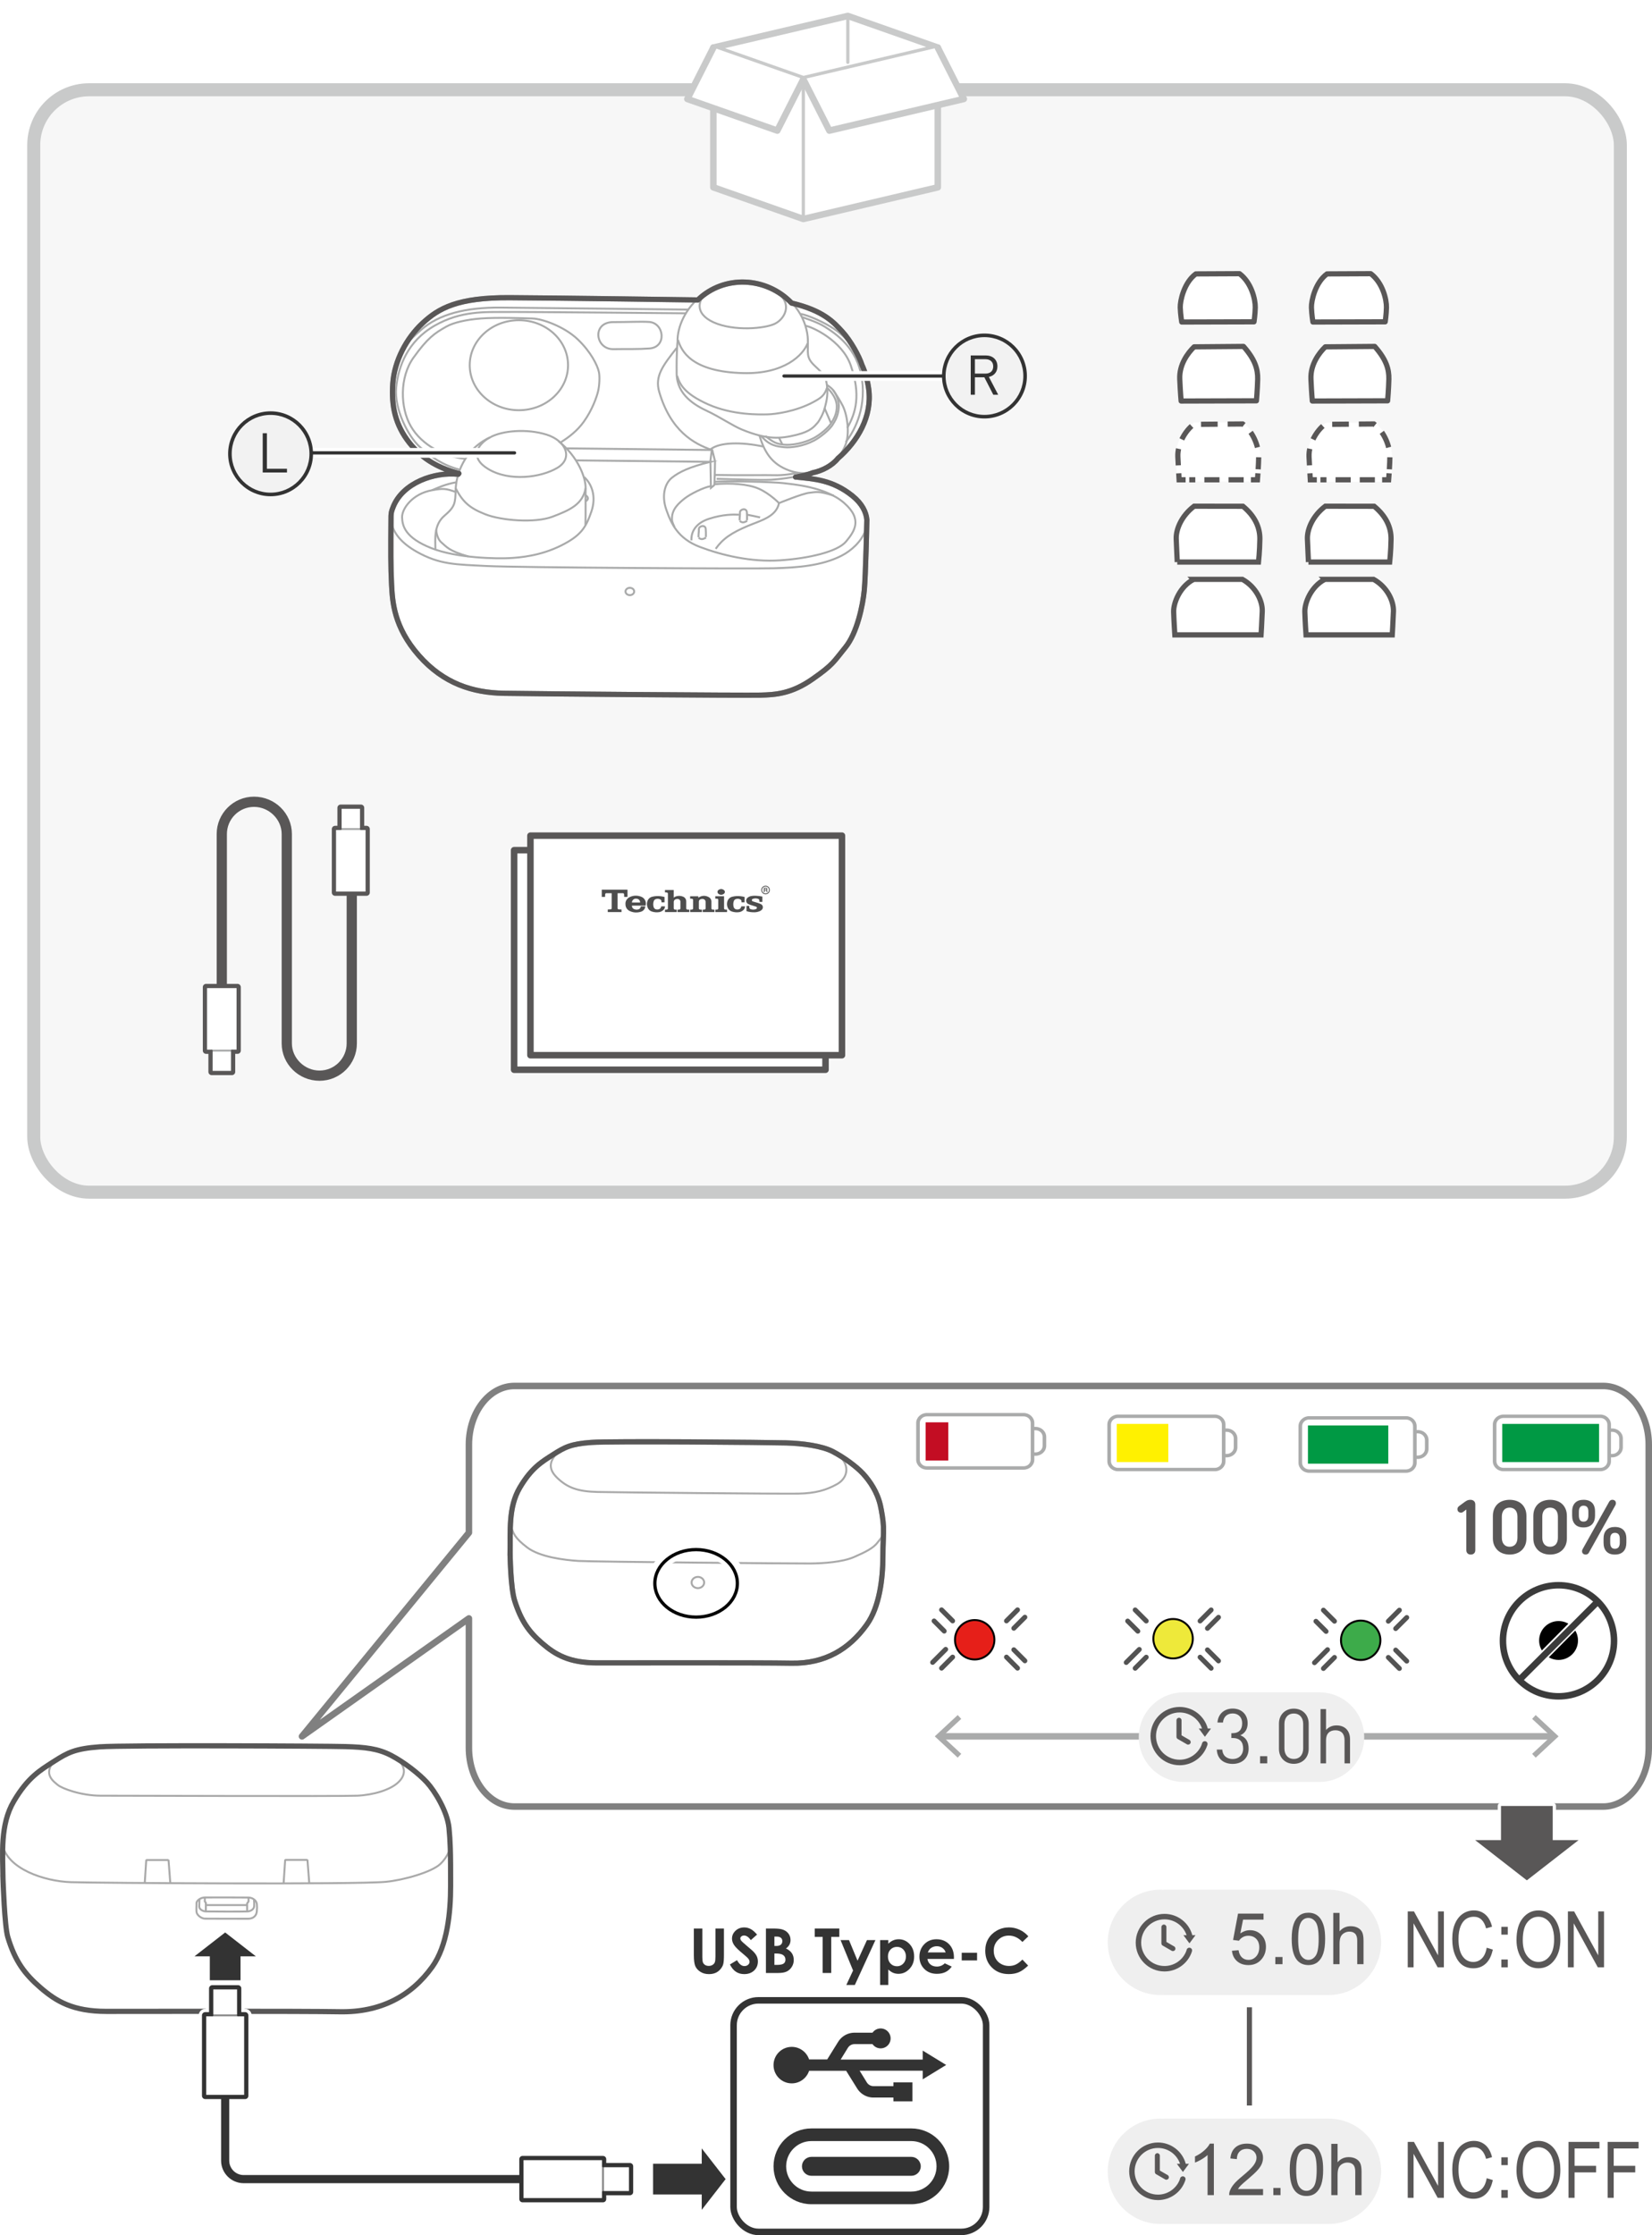 <?xml version="1.0" encoding="UTF-8"?>
<svg id="_レイヤー_1" data-name="レイヤー 1" xmlns="http://www.w3.org/2000/svg" version="1.1" viewBox="0 0 253.727 343.266">
  <defs>
    <style>
      .cls-1, .cls-2, .cls-3, .cls-4, .cls-5, .cls-6, .cls-7, .cls-8, .cls-9, .cls-10, .cls-11, .cls-12, .cls-13, .cls-14 {
        stroke-width: 0px;
      }

      .cls-1, .cls-4 {
        fill: #595757;
      }

      .cls-1, .cls-14 {
        fill-rule: evenodd;
      }

      .cls-2, .cls-14 {
        fill: #333;
      }

      .cls-15, .cls-16, .cls-17, .cls-18, .cls-19, .cls-20, .cls-21, .cls-22, .cls-23, .cls-24, .cls-25, .cls-26, .cls-27, .cls-28, .cls-29, .cls-30, .cls-31, .cls-32, .cls-33, .cls-34, .cls-35, .cls-36, .cls-37 {
        stroke-linejoin: round;
      }

      .cls-15, .cls-16, .cls-17, .cls-18, .cls-19, .cls-20, .cls-21, .cls-22, .cls-23, .cls-24, .cls-25, .cls-26, .cls-27, .cls-28, .cls-29, .cls-30, .cls-32, .cls-33, .cls-34, .cls-35, .cls-36, .cls-37 {
        stroke-linecap: round;
      }

      .cls-15, .cls-38 {
        stroke: #a9aaaa;
      }

      .cls-15, .cls-39, .cls-22, .cls-23, .cls-40, .cls-41, .cls-34, .cls-35, .cls-12, .cls-36 {
        fill: #fff;
      }

      .cls-15, .cls-23, .cls-42, .cls-40, .cls-30, .cls-43, .cls-44 {
        stroke-width: .8px;
      }

      .cls-16 {
        stroke-dasharray: 0 0 0 0 0 0 0 0 0 0 0 0;
      }

      .cls-16, .cls-17, .cls-5, .cls-38, .cls-18, .cls-19, .cls-20, .cls-21, .cls-24, .cls-42, .cls-45, .cls-25, .cls-26, .cls-27, .cls-28, .cls-29, .cls-30, .cls-31, .cls-32, .cls-46, .cls-43, .cls-47, .cls-44, .cls-48, .cls-49 {
        fill: none;
      }

      .cls-16, .cls-27, .cls-35, .cls-37 {
        stroke-width: .5px;
      }

      .cls-16, .cls-33 {
        stroke: #000;
      }

      .cls-17 {
        stroke-width: 1.5px;
      }

      .cls-17, .cls-24, .cls-26 {
        stroke: #fff;
      }

      .cls-3 {
        fill: #c30d23;
      }

      .cls-50 {
        fill: #e61f19;
      }

      .cls-50, .cls-38, .cls-51, .cls-39, .cls-42, .cls-45, .cls-40, .cls-41, .cls-52, .cls-46, .cls-43, .cls-47, .cls-44, .cls-48, .cls-49, .cls-53 {
        stroke-miterlimit: 10;
      }

      .cls-50, .cls-18, .cls-51, .cls-20, .cls-52, .cls-47 {
        stroke-width: .3px;
      }

      .cls-50, .cls-51, .cls-25, .cls-52 {
        stroke: #040000;
      }

      .cls-38, .cls-19, .cls-29 {
        stroke-width: .3px;
      }

      .cls-6 {
        fill: #333;
      }

      .cls-18 {
        stroke: #8c8c8c;
      }

      .cls-51 {
        fill: #eee93a;
      }

      .cls-39, .cls-20, .cls-31, .cls-32, .cls-36 {
        stroke: #333;
      }

      .cls-19, .cls-22, .cls-37 {
        stroke: #595757;
      }

      .cls-21 {
        stroke: gray;
      }

      .cls-23, .cls-42, .cls-40, .cls-30, .cls-43, .cls-44 {
        stroke: #595757;
      }

      .cls-42 {
        stroke-dasharray: 0 0 2.322 1.393;
      }

      .cls-7 {
        fill: #4d4d4d;
      }

      .cls-45 {
        stroke: #aaabab;
      }

      .cls-25 {
        stroke-width: .7px;
      }

      .cls-26, .cls-53 {
        stroke-width: 2px;
      }

      .cls-27 {
        stroke: #333;
      }

      .cls-28 {
        stroke: #535353;
        stroke-width: .75px;
      }

      .cls-29 {
        stroke: #aaabab;
      }

      .cls-41, .cls-47 {
        stroke: #a9a9a9;
      }

      .cls-41, .cls-48 {
        stroke-width: .8px;
      }

      .cls-52 {
        fill: #3dab4a;
      }

      .cls-8 {
        fill: #f2f2f2;
      }

      .cls-31 {
        stroke-width: 1.25px;
      }

      .cls-9 {
        fill: #fff100;
      }

      .cls-46 {
        stroke: #3b3b3b;
      }

      .cls-33 {
        fill: #000;
        stroke-width: .2px;
      }

      .cls-10 {
        fill: #aaabab;
      }

      .cls-34, .cls-35, .cls-53 {
        stroke: #c9caca;
      }

      .cls-44 {
        stroke-dasharray: 0 0 2.556 1.533;
      }

      .cls-11 {
        fill: #094;
      }

      .cls-13 {
        fill: #efefef;
      }

      .cls-48 {
        stroke: #585757;
      }

      .cls-49 {
        stroke: #221714;
      }

      .cls-53 {
        fill: #f7f7f7;
      }

      .cls-37 {
        fill: #595757;
      }
    </style>
  </defs>
  <path class="cls-13" d="M204.032,290.206c-.004,0-.007.001-.011.001h-25.353v.022c-.146-.008-.29-.022-.438-.022-4.469,0-8.092,3.623-8.092,8.092s3.623,8.092,8.092,8.092c.148,0,.292-.014.438-.022v.022h25.353c.004,0,.007.001.011.001,4.47,0,8.093-3.623,8.093-8.093s-3.623-8.093-8.093-8.093Z"/>
  <g>
    <path class="cls-12" d="M246.228,212.851H79.018c-3.865,0-6.999,4.041-6.999,9.026v13.509l-25.638,31.279,25.638-18.117v19.868c0,4.985,3.134,9.026,6.999,9.026h167.21c3.865,0,6.999-4.041,6.999-9.026v-46.539c0-4.985-3.134-9.026-6.999-9.026v-0Z"/>
    <path class="cls-21" d="M246.228,212.851H79.018c-3.865,0-6.999,4.041-6.999,9.026v13.509l-25.638,31.279,25.638-18.117v19.868c0,4.985,3.134,9.026,6.999,9.026h167.21c3.865,0,6.999-4.041,6.999-9.026v-46.539c0-4.985-3.134-9.026-6.999-9.026v-0Z"/>
  </g>
  <circle class="cls-33" cx="239.376" cy="251.94" r="2.885"/>
  <line class="cls-17" x1="233.241" y1="258.142" x2="244.803" y2="246.458"/>
  <g>
    <path class="cls-12" d="M.467,288.712c-.045-4.047-.487-8.463,1.667-12.107,2.153-3.644,4.024-4.737,6.152-6.095,2.129-1.358,3.233-1.961,7.042-2.239,3.809-.278,34.737-.125,37.74-.036,3.003.089,4.992.301,7.006,1.354,2.014,1.054,4.278,2.82,5.492,4.145,1.215,1.325,3.14,4.461,3.392,6.978.101,1.008.161,1.992.197,3.07.054,1.614.054,3.435.054,5.852,0,4.03-.478,9.162-2.834,12.441-3.239,4.508-7.987,6.993-14.17,6.882-6.183-.11-30.64-.055-35.83-.055-5.19,0-7.729-1.546-10.158-3.644-2.429-2.098-3.908-4.065-5.024-7.784-.497-1.656-.728-8.762-.728-8.762Z"/>
    <path class="cls-47" d="M30.648,291.651c.228-.142.515-.239.811-.246.668-.016,6.021-.003,6.711.01.69.014,1.256.511,1.284,1.035.028.524.041.511-.014,1.118-.055.607-.497,1.09-1.284,1.104-.787.014-6.169-.014-6.68-.014s-1.256-.524-1.297-1.063.014-.897,0-1.297c-.008-.223.183-.47.469-.648"/>
    <path class="cls-47" d="M38.916,295.638"/>
    <path class="cls-47" d="M30.64,291.655c-.011.569-.04.728-.04,1.147,0,.435.573.734,1.016.75.443.016,5.985.036,6.429,0,.443-.036.963-.322.993-.795.03-.473-.032-1.053-.032-1.053"/>
    <path class="cls-47" d="M.467,288.712c-.045-4.047-.487-8.463,1.667-12.107,2.153-3.644,4.024-4.737,6.152-6.095,2.129-1.358,3.233-1.961,7.042-2.239,3.809-.278,34.737-.125,37.74-.036,3.003.089,4.992.301,7.006,1.354,2.014,1.054,4.278,2.82,5.492,4.145,1.215,1.325,3.14,4.461,3.392,6.978.101,1.008.161,1.992.197,3.07.054,1.614.054,3.435.054,5.852,0,4.03-.478,9.162-2.834,12.441-3.239,4.508-7.987,6.993-14.17,6.882-6.183-.11-30.64-.055-35.83-.055-5.19,0-7.729-1.546-10.158-3.644-2.429-2.098-3.908-4.065-5.024-7.784-.497-1.656-.728-8.762-.728-8.762Z"/>
    <path class="cls-47" d="M.384,283.274c.7,3.711,6.389,5.645,10.5,5.781,4.111.136,43.695.387,48.378-.053,2.661-.25,7.05-1.479,8.375-2.748,1.215-1.164,1.519-2.471,1.519-2.471"/>
    <line class="cls-47" x1="22.229" y1="289.221" x2="22.464" y2="285.618"/>
    <line class="cls-47" x1="25.901" y1="285.66" x2="22.423" y2="285.66"/>
    <line class="cls-47" x1="26.159" y1="289.21" x2="25.88" y2="285.618"/>
    <line class="cls-47" x1="43.56" y1="289.21" x2="43.801" y2="285.594"/>
    <line class="cls-47" x1="47.237" y1="285.636" x2="43.759" y2="285.636"/>
    <line class="cls-47" x1="47.496" y1="289.186" x2="47.217" y2="285.594"/>
    <polyline class="cls-47" points="31.459 291.405 31.459 292.017 31.616 292.234 31.616 293.552"/>
    <polyline class="cls-47" points="38.171 291.349 38.171 292.017 37.955 292.324 37.955 293.558"/>
    <line class="cls-47" x1="31.615" y1="292.574" x2="37.97" y2="292.574"/>
    <path class="cls-47" d="M8.286,270.51c-1.681,1.954-.079,3.059.583,3.611s3.589,1.656,6.625,1.656c3.036,0,36.879.11,39.363,0,2.484-.11,5.024-.883,6.239-1.987s1.335-2.405-.145-3.709"/>
    <path class="cls-48" d="M.467,288.712c-.045-4.047-.487-8.463,1.667-12.107,2.153-3.644,4.024-4.737,6.152-6.095,2.129-1.358,3.233-1.961,7.042-2.239,3.809-.278,34.737-.125,37.74-.036,3.003.089,4.992.301,7.006,1.354,2.014,1.054,4.278,2.82,5.492,4.145,1.215,1.325,3.14,4.461,3.392,6.978.101,1.008.161,1.992.197,3.07.054,1.614.054,3.435.054,5.852,0,4.03-.478,9.162-2.834,12.441-3.239,4.508-7.987,6.993-14.17,6.882-6.183-.11-30.64-.055-35.83-.055-5.19,0-7.729-1.546-10.158-3.644-2.429-2.098-3.908-4.065-5.024-7.784-.497-1.656-.728-8.762-.728-8.762Z"/>
  </g>
  <g>
    <path class="cls-5" d="M37.407,271.31l-1.697 0.0.002.157c.085.001.168.002.252.004.096.001.174.036.175.08l.009.448c-.011.048-.056.087-.137.118-.014.006-.026.01-.042.014-.113.032-.227.046-.361.044-.072-0-.133-.006-.201-.019-.143-.027-.234-.086-.236-.156l-.002-.449c-0-.044.077-.079.174-.08.083-.001.166-.002.25-.004l-.002-.157-1.706 0-.003.157c.089.001.177.002.266.004.096.001.173.036.172.08l-.004.465c-.001.143.182.265.479.318.305.054.595.063.913.03.173-.018.311-.05.446-.103l.011.519,1.301-0-.007-.161c-.086-.002-.172-.004-.259-.006-.099-.002-.178-.04-.179-.085l-.033-.978c-.001-.044.074-.079.172-.08.085-.001.169-.002.253-.004l-.006-.157-0-0Z"/>
    <path class="cls-5" d="M30.039,272.196h-.254c-.098,0-.176-.036-.172-.082l.047-.562c.004-.044.085-.08.182-.081.083-.001.167-.002.251-.003l.012-.158-1.703 0-.017.158c.087.001.172.002.259.003.098.001.172.037.167.081l-.079.805,1.293-0.0.012-.161v0Z"/>
    <path class="cls-5" d="M45.324,271.485c.137-.003.275-.005.412-.008l-.029-.167-1.995 0.0.024.167c.138.003.275.005.415.008.087.002.162.034.168.074.05.331.101.666.153,1.004h-.786c-.094,0-.176-.034-.185-.077-.014-.058-.027-.116-.041-.173h-.487l.063.488,3.823-0-.092-.488h-.487c.005.057.01.115.015.173.004.043-.068.077-.161.077h-.786l-.167-1.004c-.007-.04.058-.072.145-.074"/>
    <path class="cls-5" d="M23.58,272.072c-0-.031-.001-.063-.001-.094h-.421l-.067.357c.341.033.636.05.99.054.214.003.396-.002.61-.016.129-.008.236-.023.357-.049.091-.02.166-.042.246-.072.246-.089.3-.246.122-.351-.045-.026-.093-.045-.157-.061-.238-.047-.444-.081-.695-.114-.159-.022-.292-.041-.447-.068-.085-.019-.116-.066-.068-.107.019-.015.042-.026.075-.035.059-.016.115-.027.182-.034.228-.024.431-.02.644.013.111.017.179.062.178.116-0.0.034-.001.068-.002.103h.399l.052-.347c-.396-.056-.751-.078-1.174-.072-.289.004-.536.03-.809.085-.091.019-.163.04-.237.072-.227.082-.279.226-.114.322.04.023.081.039.138.053.108.026.205.045.322.063.306.045.567.082.876.126.093.019.128.07.077.114-.026.023-.068.039-.124.048-.273.043-.527.045-.788.005-.103-.018-.166-.059-.167-.111"/>
    <path class="cls-5" d="M29.6,272.543c-.006-.003-.011-.005-.016-.008-.248-.108-.644-.103-.899.011-.125.057-.136.146-.024.205.231.119.636.125.904.014.002-0.0.002-0.0.002-0.0.143-.06.158-.159.033-.222"/>
    <path class="cls-5" d="M33.742,272.196h-.006c-.092-.002-.169-.004-.262-.006-.093-.004-.164-.039-.163-.082l.014-.557c.001-.044.079-.08.176-.081.084-.001.168-.002.252-.003l.003-.158-1.699 0-.007.157c.087.001.174.002.259.003.098.001.173.037.171.081l-.017.447c-.002.064-.08.119-.21.146-.15.031-.296.039-.455.023-.197-.019-.328-.096-.322-.188l.023-.429c.002-.044.082-.08.18-.081.084-.001.168-.002.253-.003l.008-.158-1.704 0-.012.157c.088.001.174.002.261.003.098.001.172.037.169.081l-.031.458c-.002.1.081.184.243.249.496.172,1.161.17,1.67-.004l-.004.101,1.207-0.0.003-.159v0Z"/>
    <path class="cls-5" d="M37.942,271.95h-.444l.015.357c.187.022.349.037.54.048.441.026.821.017,1.249-.028.386-.041.66-.17.735-.346.054-.124.031-.237-.072-.357-.122-.142-.362-.241-.684-.284-.362-.048-.688-.058-1.057-.034-.208.021-.375.057-.538.119-.177.066-.268.155-.265.26h.551c.007-.074.086-.135.223-.173.039-.009.075-.015.117-.021.177-.027.351-.022.523.016.127.034.208.084.249.147.081.129.081.246-.002.373-.045.068-.148.116-.296.138-.221.032-.435.025-.648-.02-.093-.02-.155-.055-.177-.101-.017-.032-.023-.06-.02-.093"/>
    <path class="cls-5" d="M26.212,271.951h-.445l-.052.357c.184.022.342.037.532.048.436.026.818.017,1.254-.028.394-.041.691-.17.8-.346.077-.124.076-.237-.004-.357-.096-.142-.316-.241-.632-.284-.353-.048-.677-.058-1.049-.034-.213.021-.387.057-.562.119-.19.066-.296.155-.312.26h.551c.02-.074.11-.135.255-.173.042-.009.077-.015.12-.021.184-.027.356-.022.521.016.119.034.193.084.221.147.057.129.035.246-.072.373-.057.068-.17.116-.322.138-.227.032-.441.025-.647-.02-.089-.02-.144-.055-.158-.101-.01-.032-.01-.06-.001-.093"/>
    <path class="cls-5" d="M40.878,271.335c.159-.024.297-.038.466-.046.42-.02.793.008,1.186.089.383.08.628.234.671.421.058.147-.022.281-.235.389-.119.06-.248.101-.415.132-.522.098-1.048.099-1.596.005-.537-.093-.839-.35-.702-.595l1.993-0c.007-.096-.112-.182-.31-.223-.214-.045-.425-.054-.646-.026-.204.025-.337.103-.344.199h-.66c.028-.165.25-.294.592-.346M41.512,272.182c.051.006.095.009.147.012.042.001.078.002.121 0.0.293-.013.504-.122.496-.256l-1.2 0c.004.116.183.216.436.244"/>
  </g>
  <g>
    <polygon class="cls-24" points="36.942 304.118 36.942 300.449 39.301 300.449 34.583 296.78 29.866 300.449 32.225 300.449 32.225 304.118 36.942 304.118"/>
    <polygon class="cls-14" points="36.942 304.118 36.942 300.449 39.301 300.449 34.583 296.78 29.866 300.449 32.225 300.449 32.225 304.118 36.942 304.118"/>
  </g>
  <g>
    <polygon class="cls-24" points="100.305 337.019 107.777 337.019 107.777 339.378 111.446 334.66 107.777 329.943 107.777 332.302 100.305 332.302 100.305 337.019"/>
    <polygon class="cls-14" points="100.305 337.019 107.777 337.019 107.777 339.378 111.446 334.66 107.777 329.943 107.777 332.302 100.305 332.302 100.305 337.019"/>
  </g>
  <g>
    <rect class="cls-39" x="112.666" y="307.204" width="38.794" height="35.561" rx="3.827" ry="3.827"/>
    <path class="cls-2" d="M141.718,316.296h-12.602l.069-.112.069-.112.069-.112.069-.112.069-.112.069-.112.069-.112.069-.112.069-.112.069-.112.069-.112.069-.112.069-.112.069-.112.069-.112.069-.112c.014-.022.028-.044.044-.066.015-.021.031-.042.047-.062.016-.02.033-.04.051-.059.017-.019.035-.037.054-.055s.037-.035.057-.051c.019-.016.039-.032.06-.047s.041-.029.063-.043c.021-.014.043-.027.065-.039s.045-.024.067-.035c.023-.011.046-.021.07-.03s.047-.018.072-.026c.024-.008.049-.015.073-.022.025-.006.05-.012.075-.017.025-.005.051-.009.076-.012.026-.003.052-.006.078-.007s.052-.003.079-.003h2.755c.017.025.035.049.054.072.019.024.038.046.058.069.02.022.041.044.062.065.021.021.043.042.066.062s.045.039.069.058.048.036.072.054c.025.017.05.034.076.049s.052.031.079.045.054.028.081.04c.028.013.056.024.084.035.028.011.057.021.087.031.029.009.059.018.089.025s.06.014.091.02c.031.006.062.011.093.015.031.004.063.007.095.009s.064.003.096.003c.053,0,.105-.003.156-.008.051-.005.102-.013.152-.023.05-.01.099-.023.146-.038s.095-.032.14-.051c.046-.019.09-.041.134-.064.043-.024.085-.049.126-.077s.08-.057.118-.088.074-.064.109-.099c.035-.035.068-.071.099-.109s.061-.077.088-.118c.027-.041.053-.083.077-.126.024-.043.045-.088.064-.134s.037-.093.051-.14c.015-.048.027-.097.038-.147s.018-.1.023-.152.008-.104.008-.156-.003-.105-.008-.156c-.005-.051-.013-.102-.023-.152s-.023-.099-.038-.147-.032-.095-.051-.14-.041-.09-.064-.134-.049-.085-.077-.126-.057-.08-.088-.118c-.031-.038-.064-.074-.099-.109-.035-.035-.071-.068-.109-.099s-.077-.061-.118-.088c-.041-.027-.083-.053-.126-.077-.043-.024-.088-.045-.134-.064-.046-.019-.093-.037-.14-.051s-.097-.027-.146-.038c-.05-.01-.1-.018-.152-.023s-.104-.008-.156-.008c-.032,0-.064.001-.096.003-.032.002-.063.005-.095.009s-.062.009-.093.015-.061.012-.091.02-.06.016-.089.025c-.029.009-.058.02-.087.031s-.056.023-.084.035-.055.026-.081.04-.053.029-.079.045c-.026.016-.051.032-.076.049s-.049.035-.072.054-.047.038-.069.058-.044.04-.066.062-.042.043-.062.065c-.02.022-.039.045-.058.069s-.037.048-.054.072h-2.755c-.065,0-.129.002-.193.006s-.127.01-.19.018c-.063.008-.125.018-.187.03-.062.012-.123.026-.184.042s-.12.033-.18.053-.118.041-.175.064c-.058.023-.114.048-.17.075-.056.027-.111.055-.165.085s-.107.062-.159.096-.103.069-.153.106-.099.075-.147.115-.094.082-.139.125-.089.088-.132.134-.084.094-.124.143-.078.1-.116.152-.073.106-.107.161l-.105.169-.105.169-.105.169-.105.169-.105.169-.105.169-.105.169-.105.169-.105.169-.105.169-.105.169-.105.169-.105.169-.105.169-.105.169-.105.169h-2.784c-.023-.07-.049-.139-.077-.206-.028-.067-.059-.133-.092-.198-.033-.065-.069-.128-.107-.189-.038-.061-.078-.121-.121-.18s-.087-.115-.134-.169c-.047-.055-.095-.108-.146-.159-.051-.051-.103-.1-.158-.147-.054-.047-.111-.092-.169-.135-.058-.043-.118-.083-.179-.121s-.124-.074-.188-.108-.13-.065-.197-.093c-.067-.029-.136-.054-.205-.078-.07-.023-.141-.044-.213-.062-.072-.018-.145-.033-.219-.045s-.149-.021-.225-.028c-.076-.006-.153-.009-.23-.009-.097,0-.192.005-.287.014s-.187.024-.278.042c-.091.019-.181.042-.269.069-.088.027-.174.059-.257.094-.084.035-.166.075-.245.118-.079.043-.157.09-.231.14s-.147.104-.216.161-.136.117-.199.181c-.063.063-.124.13-.181.199-.057.069-.111.141-.161.216s-.097.152-.14.231c-.043.079-.083.161-.118.245s-.067.17-.094.258-.05.177-.069.269-.033.184-.042.278-.014.19-.014.287.005.192.014.287.024.187.042.278c.019.091.042.181.069.269s.059.174.094.258.075.166.118.245c.043.079.09.157.14.231s.104.147.161.216c.057.069.117.136.181.199s.13.124.199.181.141.111.216.161.152.097.231.14c.079.043.161.083.245.118.084.035.17.067.257.094s.177.05.269.069c.091.019.184.033.278.042s.19.014.287.014c.078,0,.154-.003.23-.009s.151-.015.225-.028.147-.027.219-.045.143-.038.213-.062c.07-.023.138-.049.205-.078.067-.029.133-.06.197-.093s.127-.069.188-.108.121-.079.179-.121c.058-.043.114-.088.169-.135.054-.047.107-.096.158-.147s.099-.104.146-.159c.047-.055.091-.111.134-.169s.083-.118.121-.18c.038-.061.074-.125.107-.189.033-.065.064-.131.092-.198s.054-.136.077-.206h5.696l.105.169.105.169.105.169.105.169.105.169.105.169.105.169.105.169.105.169.105.169.105.169.105.169.105.169.105.169.105.169.105.169c.034.055.07.108.107.161.037.052.076.103.116.152s.081.097.124.143c.043.046.087.091.132.134s.092.085.139.125c.048.04.097.079.147.115s.101.072.153.106.105.065.159.096.109.059.165.085c.056.027.113.052.17.075.058.023.116.044.175.064.059.019.119.037.18.053.061.016.122.03.184.042.062.012.124.022.187.03s.126.014.19.018c.064.004.128.006.193.006h3.059v.579h2.912v-2.912h-2.912v.579h-3.059c-.026,0-.053-.001-.079-.003s-.052-.004-.078-.007c-.026-.003-.051-.007-.076-.012s-.05-.011-.075-.017-.049-.014-.073-.022c-.024-.008-.048-.017-.072-.026s-.047-.02-.07-.03-.045-.022-.067-.035-.044-.025-.065-.039-.042-.028-.063-.043-.04-.031-.06-.047-.038-.033-.057-.051c-.018-.018-.036-.036-.054-.055s-.034-.038-.051-.059c-.016-.02-.032-.041-.047-.062s-.03-.043-.044-.066l-.069-.112-.069-.112-.069-.112-.069-.112-.069-.112-.069-.112-.069-.112-.069-.112-.069-.112-.069-.112-.069-.112-.069-.112-.069-.112-.069-.112-.069-.112-.069-.112h9.69v1.325l.225-.138.225-.138.225-.138.225-.138.225-.138.225-.138.225-.138.225-.138.225-.138.225-.138.225-.138.225-.138.225-.138.225-.138.225-.138.225-.138-.225-.138-.225-.138-.225-.138-.225-.138-.225-.138-.225-.138-.225-.138-.225-.138-.225-.138-.225-.138-.225-.138-.225-.138-.225-.138-.225-.138-.225-.138-.225-.138v1.325l0.0.001Z"/>
    <path class="cls-2" d="M124.624,334.149c-.802,0-1.455-.652-1.455-1.453,0-.802.653-1.455,1.455-1.455h15.338c.802,0,1.455.653,1.455,1.455s-.653,1.453-1.455,1.453h-15.338Z"/>
    <path class="cls-2" d="M139.962,326.876h-15.338c-3.214,0-5.819,2.605-5.819,5.819,0,3.214,2.605,5.819,5.819,5.819h15.338c3.214,0,5.819-2.605,5.819-5.819,0-3.214-2.605-5.819-5.819-5.819ZM139.962,336.574h-15.338c-2.139,0-3.88-1.74-3.88-3.878,0-2.14,1.741-3.879,3.88-3.879h15.338c2.139,0,3.879,1.74,3.879,3.879,0,2.138-1.74,3.878-3.879,3.878Z"/>
  </g>
  <g>
    <polygon class="cls-36" points="92.611 336.637 96.749 336.637 96.749 332.685 92.612 332.685 92.612 331.598 80.256 331.596 80.259 337.724 92.611 337.724 92.611 336.637"/>
    <g>
      <rect class="cls-12" x="84.394" y="332.685" width="12.355" height="3.952"/>
      <rect class="cls-12" x="80.257" y="331.597" width="12.354" height="6.127"/>
    </g>
    <line class="cls-18" x1="92.612" y1="332.685" x2="92.611" y2="336.637"/>
    <polygon class="cls-20" points="92.611 336.637 96.749 336.637 96.749 332.685 92.612 332.685 92.612 331.598 80.256 331.596 80.259 337.724 92.611 337.724 92.611 336.637"/>
  </g>
  <g>
    <polygon class="cls-26" points="32.607 309.515 32.607 305.376 36.56 305.376 36.559 309.514 37.647 309.514 37.648 321.869 31.521 321.867 31.52 309.515 32.607 309.515"/>
    <polygon class="cls-12" points="32.607 309.515 32.607 305.376 36.56 305.376 36.559 309.514 37.647 309.514 37.648 321.869 31.521 321.867 31.52 309.515 32.607 309.515"/>
    <polygon class="cls-32" points="32.607 309.515 32.607 305.376 36.56 305.376 36.559 309.514 37.647 309.514 37.648 321.869 31.521 321.867 31.52 309.515 32.607 309.515"/>
  </g>
  <g>
    <rect class="cls-12" x="32.607" y="305.376" width="3.952" height="12.355"/>
    <rect class="cls-12" x="31.52" y="309.514" width="6.127" height="12.354"/>
  </g>
  <line class="cls-18" x1="36.559" y1="309.514" x2="32.608" y2="309.515"/>
  <polygon class="cls-20" points="32.607 309.515 32.607 305.376 36.56 305.376 36.559 309.514 37.647 309.514 37.648 321.869 31.521 321.867 31.52 309.515 32.607 309.515"/>
  <path class="cls-31" d="M79.877,334.66h-42.459c-1.559,0-2.835-1.276-2.835-2.835v-9.57"/>
  <g>
    <path class="cls-2" d="M106.566,296.175h1.304v4.414c0,.38.033.649.1.807.066.158.176.284.329.378.153.095.338.142.555.142.229,0,.426-.053.592-.157.166-.105.28-.239.343-.401s.095-.473.095-.93v-4.252h1.304v4.069c0,.688-.039,1.164-.116,1.43s-.225.522-.443.771c-.218.247-.469.431-.754.55s-.616.179-.993.179c-.495,0-.926-.114-1.292-.341-.367-.228-.629-.513-.787-.854s-.236-.919-.236-1.733v-4.069Z"/>
    <path class="cls-2" d="M116.279,297.103l-.962.85c-.338-.471-.682-.705-1.032-.705-.17,0-.31.045-.418.137-.108.091-.163.194-.163.309s.039.223.116.324c.105.137.423.429.953.877.496.415.796.677.902.785.263.266.45.521.56.763.11.243.165.509.165.796,0,.561-.194,1.022-.581,1.388-.387.365-.892.548-1.515.548-.486,0-.91-.119-1.271-.357s-.67-.612-.927-1.123l1.092-.659c.328.604.706.905,1.134.905.223,0,.411-.065.562-.195s.228-.279.228-.45c0-.154-.057-.309-.172-.464-.115-.154-.367-.392-.758-.71-.744-.606-1.224-1.074-1.441-1.403-.217-.33-.326-.658-.326-.986,0-.474.181-.88.542-1.219s.806-.508,1.336-.508c.34,0,.665.079.973.236.308.158.642.446,1.001.863Z"/>
    <path class="cls-2" d="M117.638,303.001v-6.826h1.073c.623,0,1.078.04,1.366.12.409.108.734.31.976.604s.362.641.362,1.04c0,.26-.055.495-.165.707-.11.212-.289.411-.536.597.415.194.718.438.91.73.191.293.288.639.288,1.037,0,.384-.099.733-.297,1.049s-.454.552-.767.708-.745.234-1.296.234h-1.914ZM118.938,297.414v1.438h.284c.316,0,.552-.066.706-.2.154-.133.23-.313.23-.543,0-.213-.073-.383-.219-.508s-.368-.188-.666-.188h-.335ZM118.938,300.013v1.749h.326c.54,0,.903-.067,1.091-.204.188-.136.281-.334.281-.594,0-.294-.11-.526-.33-.696-.221-.17-.586-.255-1.098-.255h-.27Z"/>
    <path class="cls-2" d="M125.138,296.175h3.772v1.28h-1.244v5.546h-1.318v-5.546h-1.211v-1.28Z"/>
    <path class="cls-2" d="M129.102,297.952h1.295l1.312,3.168,1.446-3.168h1.299l-3.162,6.896h-1.309l1.038-2.224-1.919-4.672Z"/>
    <path class="cls-2" d="M136.433,297.952v.557c.229-.229.477-.4.742-.515.267-.115.551-.172.854-.172.658,0,1.219.249,1.68.747s.691,1.137.691,1.916c0,.752-.238,1.381-.715,1.887s-1.041.759-1.694.759c-.29,0-.562-.052-.812-.155-.251-.104-.5-.273-.747-.508v2.38h-1.258v-6.896h1.258ZM137.765,298.991c-.399,0-.73.137-.993.408-.264.272-.395.629-.395,1.067,0,.449.131.812.395,1.089.263.276.594.415.993.415.387,0,.712-.141.977-.422.265-.282.396-.641.396-1.077,0-.433-.13-.788-.39-1.064-.26-.277-.588-.416-.983-.416Z"/>
    <path class="cls-2" d="M146.507,300.843h-4.069c.059.359.216.645.471.856s.581.318.977.318c.474,0,.881-.166,1.221-.497l1.067.501c-.266.378-.585.657-.956.838s-.812.271-1.322.271c-.792,0-1.438-.25-1.936-.749-.498-.5-.747-1.126-.747-1.878,0-.77.248-1.409.745-1.919.496-.509,1.119-.763,1.868-.763.795,0,1.441.254,1.939.763.498.51.747,1.182.747,2.017l-.005.241ZM145.24,299.846c-.084-.282-.249-.511-.495-.688-.246-.176-.532-.265-.857-.265-.354,0-.663.1-.93.298-.168.123-.322.342-.465.654h2.747Z"/>
    <path class="cls-2" d="M147.709,299.896h2.357v1.179h-2.357v-1.179Z"/>
    <path class="cls-2" d="M157.938,297.374l-.909.866c-.618-.653-1.313-.979-2.086-.979-.652,0-1.202.223-1.648.669-.447.445-.67.995-.67,1.648,0,.456.099.859.297,1.213.197.353.478.63.839.831s.764.303,1.205.303c.378,0,.722-.071,1.034-.212s.655-.397,1.029-.769l.881.919c-.504.492-.98.834-1.429,1.024-.449.189-.961.285-1.536.285-1.062,0-1.93-.337-2.605-1.01-.677-.673-1.015-1.535-1.015-2.587,0-.681.154-1.285.462-1.814s.749-.954,1.322-1.276c.574-.321,1.192-.482,1.854-.482.562,0,1.104.119,1.626.356.521.238.971.576,1.349,1.015Z"/>
  </g>
  <g>
    <rect class="cls-12" x="214.226" y="251.319" width="1.137" height="1.137"/>
    <rect class="cls-12" x="203.989" y="251.319" width="1.137" height="1.137"/>
  </g>
  <rect class="cls-12" x="184.537" y="251.319" width="1.137" height="1.137"/>
  <rect class="cls-12" x="174.299" y="251.319" width="1.137" height="1.137"/>
  <line class="cls-28" x1="144.612" y1="247.233" x2="146.312" y2="248.933"/>
  <line class="cls-28" x1="143.463" y1="248.941" x2="145.021" y2="250.499"/>
  <line class="cls-28" x1="145.245" y1="253.299" x2="143.239" y2="255.305"/>
  <line class="cls-28" x1="146.312" y1="254.49" x2="144.612" y2="256.19"/>
  <line class="cls-28" x1="156.281" y1="247.233" x2="154.581" y2="248.933"/>
  <line class="cls-28" x1="157.41" y1="248.362" x2="155.71" y2="250.062"/>
  <line class="cls-28" x1="155.71" y1="253.361" x2="157.41" y2="255.061"/>
  <line class="cls-28" x1="154.581" y1="254.49" x2="156.281" y2="256.19"/>
  <line class="cls-28" x1="174.348" y1="247.247" x2="176.048" y2="248.947"/>
  <line class="cls-28" x1="173.198" y1="248.955" x2="174.757" y2="250.513"/>
  <line class="cls-28" x1="174.981" y1="253.313" x2="172.974" y2="255.319"/>
  <line class="cls-28" x1="176.048" y1="254.504" x2="174.348" y2="256.204"/>
  <line class="cls-28" x1="186.017" y1="247.247" x2="184.317" y2="248.947"/>
  <line class="cls-28" x1="187.146" y1="248.376" x2="185.446" y2="250.076"/>
  <line class="cls-28" x1="185.446" y1="253.375" x2="187.146" y2="255.075"/>
  <line class="cls-28" x1="184.317" y1="254.504" x2="186.017" y2="256.204"/>
  <line class="cls-28" x1="203.26" y1="247.281" x2="204.96" y2="248.981"/>
  <line class="cls-28" x1="202.111" y1="248.989" x2="203.669" y2="250.547"/>
  <line class="cls-28" x1="203.893" y1="253.347" x2="201.887" y2="255.353"/>
  <line class="cls-28" x1="204.96" y1="254.538" x2="203.26" y2="256.238"/>
  <line class="cls-28" x1="214.929" y1="247.281" x2="213.229" y2="248.981"/>
  <line class="cls-28" x1="216.058" y1="248.41" x2="214.358" y2="250.11"/>
  <line class="cls-28" x1="214.358" y1="253.409" x2="216.058" y2="255.109"/>
  <line class="cls-28" x1="213.229" y1="254.538" x2="214.929" y2="256.238"/>
  <g>
    <circle class="cls-5" cx="239.366" cy="251.985" r="11.09"/>
    <circle class="cls-46" cx="239.366" cy="251.985" r="8.531"/>
    <line class="cls-46" x1="245.46" y1="245.891" x2="233.272" y2="258.078"/>
  </g>
  <g>
    <path class="cls-41" d="M78.345,238.502c.069-3.358-.305-6.999,1.489-10.036,1.794-3.036,3.353-3.948,5.127-5.079,1.774-1.132,2.694-1.634,5.869-1.866,3.174-.232,27.408-.001,29.91.073,2.502.074,5.498.456,7.177,1.334,1.679.878,3.635,2.3,4.647,3.404,1.012,1.104,2.173,2.776,2.645,4.831.196.851.447,2.386.478,3.283.045,1.345-.087,2.616-.087,4.63,0,3.358-.521,7.711-2.484,10.444-2.699,3.757-6.401,5.998-11.554,5.906-5.153-.092-25.534-.046-29.858-.046-4.325,0-6.441-1.288-8.465-3.036-2.024-1.748-3.19-3.408-4.187-6.487-.661-2.041-.707-7.355-.707-7.355v-0Z"/>
    <path class="cls-47" d="M78.374,238.459c.069-3.358-.305-6.999,1.489-10.036,1.794-3.036,3.353-3.948,5.127-5.079,1.774-1.132,2.694-1.634,5.869-1.866,3.174-.232,27.408-.001,29.91.073,2.502.074,5.498.456,7.177,1.334,1.679.878,3.635,2.3,4.647,3.404,1.012,1.104,2.173,2.776,2.645,4.831.196.851.447,2.386.478,3.283.045,1.345-.087,2.616-.087,4.63,0,3.358-.521,7.711-2.484,10.444-2.699,3.757-6.401,5.998-11.554,5.906-5.153-.092-25.534-.046-29.858-.046-4.325,0-6.441-1.288-8.465-3.036-2.024-1.748-3.19-3.408-4.187-6.487-.661-2.041-.707-7.355-.707-7.355l-0-0Z"/>
    <path class="cls-47" d="M86.16,222.609c-1.794,1.553-2.139,2.864-.552,4.382s3.209,2.07,6.176,2.139c2.967.069,28.22.305,30.828.256,2.608-.049,4.298-.532,5.955-1.464s2.243-3.071-.311-4.9"/>
    <path class="cls-47" d="M78.431,234.202c.379,1.289.609,1.979,2.542,3.451,1.932,1.472,5.705,1.932,7.867,2.07s33.733.416,35.683.392c1.95-.024,4.849-.208,6.643-.99,1.794-.782,2.99-1.38,3.635-2.254.644-.874.639-.583.963-1.902"/>
    <path class="cls-48" d="M78.345,238.502c.069-3.358-.305-6.999,1.489-10.036,1.794-3.036,3.353-3.948,5.127-5.079,1.774-1.132,2.694-1.634,5.869-1.866,3.174-.232,27.408-.001,29.91.073,2.502.074,5.498.456,7.177,1.334,1.679.878,3.635,2.3,4.647,3.404,1.012,1.104,2.173,2.776,2.645,4.831.196.851.447,2.386.478,3.283.045,1.345-.087,2.616-.087,4.63,0,3.358-.521,7.711-2.484,10.444-2.699,3.757-6.401,5.998-11.554,5.906-5.153-.092-25.534-.046-29.858-.046-4.325,0-6.441-1.288-8.465-3.036-2.024-1.748-3.19-3.408-4.187-6.487-.661-2.041-.707-7.355-.707-7.355v-0Z"/>
    <path class="cls-47" d="M108.151,243.036c0-.476-.433-.863-.966-.863-.534,0-.966.386-.966.863,0,.476.433.863.966.863.534,0,.966-.386.966-.863Z"/>
  </g>
  <g>
    <ellipse class="cls-26" cx="106.994" cy="243.21" rx="6.659" ry="5.166"/>
    <ellipse class="cls-16" cx="106.913" cy="243.166" rx="6.336" ry="5.186"/>
  </g>
  <g>
    <polygon class="cls-3" points="144.91 218.435 142.164 218.435 142.164 224.299 144.91 224.299 145.108 224.299 145.646 224.299 145.646 218.435 145.108 218.435 144.91 218.435"/>
    <polygon class="cls-12" points="149.339 218.435 146.593 218.435 146.593 224.299 149.339 224.299 149.536 224.299 150.075 224.299 150.075 218.435 149.536 218.435 149.339 218.435"/>
    <polygon class="cls-12" points="153.768 218.435 151.022 218.435 151.022 224.299 153.768 224.299 153.965 224.299 154.504 224.299 154.504 218.435 153.965 218.435 153.768 218.435"/>
    <path class="cls-10" d="M159.049,219.131h-.188v-.591c0-.849-.735-1.539-1.638-1.539h-14.871c-.903,0-1.638.691-1.638,1.539v5.626c0,.849.735,1.54,1.638,1.54h14.871c.903,0,1.638-.691,1.638-1.54v-.592h.188c.903,0,1.638-.691,1.638-1.539v-1.364c0-.849-.735-1.54-1.638-1.54ZM158.306,224.166c0,.561-.486,1.018-1.083,1.018h-14.871c-.597,0-1.083-.457-1.083-1.018v-5.626c0-.561.486-1.018,1.083-1.018h14.871c.597,0,1.083.456,1.083,1.018v5.626ZM160.132,222.035c0,.561-.486,1.017-1.083,1.017h-.188v-3.399h.188c.597,0,1.083.456,1.083,1.018v1.364Z"/>
  </g>
  <g>
    <rect class="cls-9" x="171.524" y="218.677" width="7.911" height="5.864"/>
    <polygon class="cls-12" points="183.127 218.677 180.381 218.677 180.381 224.541 183.127 224.541 183.325 224.541 183.863 224.541 183.863 218.677 183.325 218.677 183.127 218.677"/>
    <path class="cls-10" d="M188.409,219.373h-.188v-.591c0-.849-.735-1.539-1.638-1.539h-14.871c-.903,0-1.638.691-1.638,1.539v5.626c0,.849.735,1.54,1.638,1.54h14.871c.903,0,1.638-.691,1.638-1.54v-.592h.188c.903,0,1.638-.691,1.638-1.539v-1.364c0-.849-.735-1.54-1.638-1.54ZM187.666,224.408c0,.561-.486,1.018-1.083,1.018h-14.871c-.597,0-1.083-.457-1.083-1.018v-5.626c0-.561.486-1.018,1.083-1.018h14.871c.597,0,1.083.456,1.083,1.018v5.626ZM189.491,222.277c0,.561-.486,1.017-1.083,1.017h-.188v-3.399h.188c.597,0,1.083.456,1.083,1.018v1.364Z"/>
  </g>
  <g>
    <rect class="cls-11" x="200.884" y="218.919" width="12.339" height="5.864"/>
    <path class="cls-10" d="M217.769,219.616h-.188v-.591c0-.849-.735-1.539-1.638-1.539h-14.871c-.903,0-1.638.691-1.638,1.539v5.626c0,.849.735,1.54,1.638,1.54h14.871c.903,0,1.638-.691,1.638-1.54v-.592h.188c.903,0,1.638-.691,1.638-1.539v-1.364c0-.849-.735-1.54-1.638-1.54ZM217.026,224.65c0,.561-.486,1.018-1.083,1.018h-14.871c-.597,0-1.083-.457-1.083-1.018v-5.626c0-.561.486-1.018,1.083-1.018h14.871c.597,0,1.083.456,1.083,1.018v5.626ZM218.851,222.519c0,.561-.486,1.017-1.083,1.017h-.188v-3.399h.188c.597,0,1.083.456,1.083,1.018v1.364Z"/>
  </g>
  <g>
    <polygon class="cls-11" points="233.474 218.677 230.728 218.677 230.728 224.541 233.474 224.541 233.671 224.541 245.596 224.541 245.596 218.677 233.671 218.677 233.474 218.677"/>
    <path class="cls-10" d="M247.613,219.373h-.188v-.591c0-.849-.735-1.539-1.638-1.539h-14.871c-.903,0-1.638.691-1.638,1.539v5.626c0,.849.735,1.54,1.638,1.54h14.871c.903,0,1.638-.691,1.638-1.54v-.592h.188c.903,0,1.638-.691,1.638-1.539v-1.364c0-.849-.735-1.54-1.638-1.54ZM246.87,224.408c0,.561-.486,1.018-1.083,1.018h-14.871c-.597,0-1.083-.457-1.083-1.018v-5.626c0-.561.486-1.018,1.083-1.018h14.871c.597,0,1.083.456,1.083,1.018v5.626ZM248.695,222.277c0,.561-.486,1.017-1.083,1.017h-.188v-3.399h.188c.597,0,1.083.456,1.083,1.018v1.364Z"/>
  </g>
  <circle class="cls-50" cx="149.702" cy="251.829" r="3.027"/>
  <circle class="cls-51" cx="180.172" cy="251.668" r="3.027"/>
  <circle class="cls-52" cx="208.986" cy="251.91" r="3.027"/>
  <g>
    <path class="cls-4" d="M226.588,238.067c0,.206-.063.37-.19.493s-.297.184-.511.184c-.206,0-.37-.061-.493-.184s-.184-.287-.184-.493v-6.237l-.356.262c-.071.063-.143.115-.214.154-.071.04-.15.06-.237.06-.175,0-.312-.05-.41-.148-.1-.099-.148-.231-.148-.398,0-.087.02-.168.06-.243.039-.075.099-.145.178-.208l.855-.63c.174-.126.324-.216.451-.267.127-.052.273-.077.439-.077.229,0,.414.063.553.189.139.127.208.31.208.547v6.997Z"/>
    <path class="cls-4" d="M234.227,237.349c-.143.313-.331.572-.564.778s-.507.36-.819.463c-.313.104-.64.154-.98.154-.34,0-.667-.051-.979-.154-.313-.103-.587-.259-.82-.469s-.422-.472-.564-.784c-.142-.312-.213-.684-.213-1.111v-3.373c0-.444.071-.824.213-1.141.143-.317.331-.576.564-.778s.507-.353.82-.451c.312-.1.64-.148.979-.148.341,0,.667.049.98.148.312.099.586.249.819.451s.422.461.564.778c.143.316.214.692.214,1.128v3.398c0,.428-.071.798-.214,1.11ZM230.663,236.154c0,.223.027.418.083.589.055.17.135.314.237.434.103.118.228.21.374.272.146.063.315.096.505.096.183,0,.349-.032.499-.096.15-.062.277-.154.381-.272.103-.119.182-.264.237-.434.056-.171.083-.366.083-.589v-3.23c0-.222-.027-.418-.083-.589-.056-.17-.135-.314-.237-.434-.104-.118-.23-.209-.381-.272s-.316-.096-.499-.096c-.189,0-.358.032-.505.096s-.271.154-.374.272c-.103.119-.183.264-.237.434-.056.171-.083.367-.083.589v3.23Z"/>
    <path class="cls-4" d="M240.44,237.349c-.143.313-.331.572-.564.778s-.507.36-.819.463c-.313.104-.64.154-.98.154-.34,0-.667-.051-.979-.154-.313-.103-.587-.259-.82-.469s-.422-.472-.564-.784c-.142-.312-.213-.684-.213-1.111v-3.373c0-.444.071-.824.213-1.141.143-.317.331-.576.564-.778s.507-.353.82-.451c.312-.1.64-.148.979-.148.341,0,.667.049.98.148.312.099.586.249.819.451s.422.461.564.778c.143.316.214.692.214,1.128v3.398c0,.428-.071.798-.214,1.11ZM236.876,236.154c0,.223.027.418.083.589.055.17.135.314.237.434.103.118.228.21.374.272.146.063.315.096.505.096.183,0,.349-.032.499-.096.15-.062.277-.154.381-.272.103-.119.182-.264.237-.434.056-.171.083-.366.083-.589v-3.23c0-.222-.027-.418-.083-.589-.056-.17-.135-.314-.237-.434-.104-.118-.23-.209-.381-.272s-.316-.096-.499-.096c-.189,0-.358.032-.505.096s-.271.154-.374.272c-.103.119-.183.264-.237.434-.056.171-.083.367-.083.589v3.23Z"/>
    <path class="cls-4" d="M241.907,234.1c-.297-.316-.445-.765-.445-1.343v-.629c0-.578.152-1.022.457-1.331s.734-.463,1.289-.463c.57,0,1.008.152,1.312.457s.457.75.457,1.337v.629c0,.27-.033.513-.101.73-.067.219-.172.408-.314.57-.143.163-.327.289-.553.381-.226.091-.493.137-.802.137-.57,0-1.004-.159-1.301-.476ZM243.778,233.429c.118-.171.178-.398.178-.684v-.582c0-.316-.062-.551-.184-.701-.123-.15-.312-.226-.564-.226-.229,0-.406.077-.529.231-.122.154-.184.387-.184.695v.582c0,.293.054.522.16.689.107.166.291.249.553.249.261,0,.451-.085.57-.255ZM243.137,238.603c-.104-.096-.154-.222-.154-.381,0-.063.01-.12.029-.172s.042-.102.065-.148l4.062-7.259c.056-.095.123-.17.202-.226s.179-.083.297-.083c.159,0,.289.045.393.136.103.092.154.221.154.387,0,.056-.008.111-.023.166-.017.056-.036.104-.06.143l-4.075,7.295c-.047.087-.112.156-.196.207-.083.052-.18.077-.291.077-.166,0-.301-.047-.403-.142ZM246.731,238.27c-.297-.316-.445-.765-.445-1.343v-.63c0-.577.15-1.021.451-1.33s.729-.463,1.283-.463c.57,0,1.008.152,1.312.457s.457.75.457,1.336v.63c0,.27-.033.513-.101.73-.067.219-.173.408-.314.57-.143.163-.325.289-.547.381-.222.091-.491.136-.808.136-.562,0-.992-.158-1.289-.475ZM248.602,237.599c.118-.171.178-.398.178-.684v-.582c0-.316-.063-.551-.189-.701-.127-.15-.313-.226-.559-.226-.237,0-.418.077-.541.231-.122.154-.184.387-.184.695v.582c0,.293.055.522.166.689.111.166.297.249.559.249.261,0,.451-.085.57-.255Z"/>
  </g>
  <g>
    <polygon class="cls-24" points="238.478 277.354 238.478 282.597 242.45 282.597 234.506 288.776 226.562 282.597 230.534 282.597 230.534 277.354 238.478 277.354"/>
    <polygon class="cls-1" points="238.478 277.354 238.478 282.597 242.45 282.597 234.506 288.776 226.562 282.597 230.534 282.597 230.534 277.354 238.478 277.354"/>
  </g>
  <g>
    <line class="cls-45" x1="144.439" y1="266.662" x2="238.514" y2="266.662"/>
    <polygon class="cls-10" points="147.09 269.934 147.635 269.348 144.746 266.663 147.635 263.977 147.09 263.391 143.571 266.663 147.09 269.934"/>
    <polygon class="cls-10" points="235.864 269.934 235.318 269.348 238.207 266.663 235.318 263.977 235.864 263.391 239.382 266.663 235.864 269.934"/>
  </g>
  <path class="cls-13" d="M202.647,259.906c-.003,0-.006 0-.01 0h-20.852v0c-.001,0-.002-0-.003-0-3.799,0-6.879,3.08-6.879,6.878s3.08,6.879,6.879,6.879c.001,0,.002-0.0.003-0v0h20.853c.003,0,.006 0.0.008 0,3.799,0,6.879-3.08,6.879-6.879,0-3.799-3.08-6.879-6.879-6.879Z"/>
  <path class="cls-1" d="M185.442,267.983c-.004.015-.009.03-.014.046-.605,1.83-2.319,3.07-4.251,3.07-2.473,0-4.477-2.005-4.477-4.477,0-2.473,2.005-4.477,4.477-4.477,2.031,0,3.802,1.368,4.324,3.312h.497l-.94,1.272-.94-1.272h.496c-.494-1.461-1.873-2.463-3.437-2.463-2.004,0-3.628,1.624-3.628,3.628,0,2.004,1.624,3.628,3.628,3.628,1.499,0,2.842-.922,3.383-2.316.036-.093.048-.199.092-.289.072-.148.222-.241.387-.241.238,0,.431.193.431.431,0,.051-.009.102-.027.15h0l-0-0ZM181.47,266.508v-2.313c0-.214-.175-.389-.389-.389-.214,0-.389.175-.389.389v2.54c0,.124.059.238.155.31v.001l.007.004c.022.016.045.029.07.04l1.368.79c.185.107.425.043.532-.142.107-.185.043-.425-.142-.532l-1.21-.699-0-0Z"/>
  <g>
    <path class="cls-4" d="M189.33,270.892c-1.311,0-2.376-.691-2.446-2.201h.843c.07,1.042.807,1.452,1.603,1.452.901,0,1.603-.598,1.603-1.616,0-1.005-.503-1.615-1.639-1.615h-.175v-.738h.175c1.019,0,1.487-.573,1.487-1.509,0-.994-.644-1.521-1.451-1.521-.878,0-1.416.538-1.498,1.393h-.843c.094-1.346,1.077-2.142,2.341-2.142,1.358,0,2.294.901,2.294,2.258,0,.877-.375,1.509-1.124,1.848.842.316,1.275.995,1.275,2.038,0,1.532-1.088,2.352-2.446,2.352Z"/>
    <path class="cls-4" d="M193.53,270.81v-1.101h1.1v1.101h-1.1Z"/>
    <path class="cls-4" d="M198.713,270.88c-1.311,0-2.282-.913-2.282-2.294v-3.885c0-1.381.971-2.294,2.282-2.294,1.299,0,2.283.913,2.283,2.294v3.885c0,1.381-.983,2.294-2.283,2.294ZM200.153,264.748c0-.913-.515-1.592-1.44-1.592-.924,0-1.44.679-1.44,1.592v3.792c0,.913.515,1.591,1.44,1.591.925,0,1.44-.678,1.44-1.591v-3.792Z"/>
    <path class="cls-4" d="M206.505,270.81v-3.559c0-1.018-.527-1.521-1.404-1.521-.878,0-1.44.503-1.44,1.521v3.559h-.843v-8.333h.843v3.207c.421-.468.96-.702,1.615-.702,1.311,0,2.072.832,2.072,2.13v3.698h-.843l0-0Z"/>
  </g>
  <path class="cls-13" d="M204.032,325.365c-.004,0-.007.001-.011.001h-25.353v.022c-.146-.008-.29-.022-.438-.022-4.469,0-8.092,3.623-8.092,8.092s3.623,8.092,8.092,8.092c.148,0,.292-.014.438-.022v.022h25.353c.004,0,.007.001.011.001,4.47,0,8.093-3.623,8.093-8.093s-3.623-8.093-8.093-8.093Z"/>
  <rect class="cls-4" x="191.502" y="308.27" width=".784" height="15.087"/>
  <path class="cls-4" d="M183.067,299.692c-.004.015-.009.03-.014.045-.598,1.807-2.291,3.032-4.199,3.032-2.442,0-4.422-1.98-4.422-4.422,0-2.442,1.98-4.422,4.422-4.422,2.005,0,3.755,1.351,4.27,3.271h.491l-.929,1.256-.929-1.256h.49c-.488-1.443-1.85-2.432-3.394-2.432-1.979,0-3.583,1.604-3.583,3.583,0,1.979,1.604,3.583,3.583,3.583,1.481,0,2.807-.911,3.342-2.288.036-.092.047-.197.09-.285.071-.146.22-.238.382-.238.235,0,.425.19.425.425,0,.051-.009.101-.026.148h0ZM179.145,298.235v-2.285c0-.212-.173-.384-.384-.384-.212,0-.384.173-.384.384v2.509c0,.122.058.235.153.307v.001l.006.004c.021.015.044.029.069.04l1.351.78c.183.106.419.042.525-.141s.042-.419-.141-.525l-1.195-.69v-0Z"/>
  <path class="cls-4" d="M182.062,334.803c-.004.015-.009.03-.014.045-.598,1.807-2.291,3.032-4.199,3.032-2.442,0-4.422-1.98-4.422-4.422,0-2.442,1.98-4.422,4.422-4.422,2.005,0,3.755,1.351,4.27,3.271h.491l-.929,1.256-.929-1.256h.49c-.488-1.443-1.85-2.432-3.394-2.432-1.979,0-3.583,1.604-3.583,3.583,0,1.979,1.604,3.583,3.583,3.583,1.481,0,2.807-.911,3.342-2.288.036-.092.047-.197.09-.285.071-.146.22-.238.382-.238.235,0,.425.19.425.425,0,.051-.009.101-.026.148h0ZM178.139,333.346v-2.285c0-.212-.173-.384-.384-.384-.212,0-.384.173-.384.384v2.509c0,.122.058.235.153.307v.001l.006.004c.021.015.044.029.069.04l1.351.78c.183.106.419.042.525-.141s.042-.419-.141-.525l-1.195-.69v-0Z"/>
  <g>
    <path class="cls-4" d="M189.215,299.59l1.015-.086c.075.494.25.865.523,1.114.274.249.604.374.991.374.466,0,.859-.176,1.182-.527.322-.351.483-.816.483-1.396,0-.551-.155-.986-.465-1.305s-.715-.479-1.216-.479c-.312,0-.593.071-.844.213s-.447.324-.591.551l-.907-.119.762-4.044h3.916v.924h-3.143l-.424,2.116c.473-.329.969-.494,1.488-.494.688,0,1.268.238,1.74.715.473.476.709,1.088.709,1.836,0,.713-.208,1.329-.623,1.848-.506.638-1.194.957-2.068.957-.716,0-1.301-.201-1.754-.602-.453-.401-.711-.934-.775-1.596Z"/>
    <path class="cls-4" d="M195.874,301.652v-1.102h1.101v1.102h-1.101Z"/>
    <path class="cls-4" d="M198.389,297.77c0-.932.096-1.681.287-2.248s.476-1.006.854-1.313.854-.462,1.426-.462c.423,0,.794.085,1.112.255s.582.416.79.736c.207.32.37.711.488,1.171s.178,1.08.178,1.861c0,.924-.096,1.669-.285,2.236s-.474,1.007-.852,1.316-.854.465-1.432.465c-.759,0-1.354-.272-1.788-.816-.52-.656-.778-1.723-.778-3.201ZM199.382,297.77c0,1.292.151,2.152.454,2.58s.676.643,1.119.643c.444,0,.817-.215,1.12-.645s.454-1.289.454-2.578c0-1.297-.151-2.158-.454-2.584s-.679-.639-1.13-.639c-.444,0-.799.188-1.064.563-.332.479-.499,1.366-.499,2.659Z"/>
    <path class="cls-4" d="M204.774,301.652v-7.874h.967v2.825c.451-.522,1.021-.784,1.709-.784.422,0,.789.083,1.101.25.312.166.534.396.669.69.134.293.201.719.201,1.277v3.615h-.967v-3.615c0-.482-.104-.835-.314-1.055-.209-.221-.506-.33-.889-.33-.286,0-.556.074-.809.223-.252.148-.432.35-.539.604-.107.255-.162.605-.162,1.053v3.121h-.967Z"/>
  </g>
  <g>
    <path class="cls-4" d="M186.435,337.117h-.967v-6.16c-.232.222-.537.443-.915.666-.378.222-.718.388-1.019.499v-.935c.541-.254,1.014-.562,1.418-.924.405-.361.691-.713.859-1.053h.623v7.906Z"/>
    <path class="cls-4" d="M193.991,336.187v.93h-5.204c-.007-.232.03-.457.112-.672.133-.354.345-.703.637-1.047s.714-.741,1.266-1.192c.855-.702,1.434-1.258,1.734-1.668s.451-.798.451-1.163c0-.383-.137-.706-.411-.969-.273-.264-.631-.395-1.071-.395-.466,0-.838.139-1.117.418s-.421.666-.424,1.16l-.994-.102c.068-.741.324-1.306.768-1.694.444-.389,1.041-.583,1.789-.583.756,0,1.354.209,1.794.629.44.418.661.938.661,1.557,0,.315-.064.625-.193.93s-.344.625-.643.961c-.299.337-.796.799-1.49,1.387-.58.486-.952.816-1.117.99s-.301.349-.408.523h3.861Z"/>
    <path class="cls-4" d="M195.57,337.117v-1.102h1.101v1.102h-1.101Z"/>
    <path class="cls-4" d="M198.085,333.234c0-.932.096-1.681.287-2.248s.476-1.006.854-1.313.854-.462,1.426-.462c.423,0,.794.085,1.112.255s.582.416.79.736c.207.32.37.711.488,1.171s.178,1.08.178,1.861c0,.924-.096,1.669-.285,2.236s-.474,1.007-.852,1.316-.854.465-1.432.465c-.759,0-1.354-.272-1.788-.816-.52-.656-.778-1.723-.778-3.201ZM199.078,333.234c0,1.292.151,2.152.454,2.58s.676.643,1.119.643c.444,0,.817-.215,1.12-.645s.454-1.289.454-2.578c0-1.297-.151-2.158-.454-2.584s-.679-.639-1.13-.639c-.444,0-.799.188-1.064.563-.332.479-.499,1.366-.499,2.659Z"/>
    <path class="cls-4" d="M204.47,337.117v-7.874h.967v2.825c.451-.522,1.021-.784,1.709-.784.422,0,.789.083,1.101.25.312.166.534.396.669.69.134.293.201.719.201,1.277v3.615h-.967v-3.615c0-.482-.104-.835-.314-1.055-.209-.221-.506-.33-.889-.33-.286,0-.556.074-.809.223-.252.148-.432.35-.539.604-.107.255-.162.605-.162,1.053v3.121h-.967Z"/>
  </g>
  <g id="AZ100">
    <g>
      <path class="cls-4" d="M216.212,302.134v-8.59h.955l3.703,6.758v-6.758h.891v8.59h-.955l-3.697-6.759v6.759h-.896Z"/>
      <path class="cls-4" d="M228.341,299.123l.938.287c-.207.965-.569,1.685-1.087,2.159s-1.147.712-1.89.712c-.652,0-1.21-.159-1.673-.478-.463-.319-.842-.83-1.137-1.533-.295-.704-.442-1.534-.442-2.492,0-.946.147-1.746.442-2.401.295-.654.695-1.148,1.199-1.483.505-.334,1.067-.501,1.689-.501.681,0,1.265.212,1.754.635.488.422.831,1.043,1.026,1.861l-.914.264c-.313-1.191-.941-1.787-1.884-1.787-.47,0-.876.12-1.221.36-.344.241-.619.615-.824,1.123-.205.509-.308,1.151-.308,1.93,0,1.177.207,2.06.621,2.647.414.589.965.883,1.652.883.508,0,.946-.181,1.315-.542s.616-.909.741-1.644Z"/>
      <path class="cls-4" d="M230.591,297.113v-1.201h.984v1.201h-.984ZM230.591,302.134v-1.201h.984v1.201h-.984Z"/>
      <path class="cls-4" d="M232.917,297.951c0-1.465.322-2.591.967-3.378s1.447-1.181,2.408-1.181c.621,0,1.188.176,1.699.527s.917.862,1.216,1.532.448,1.468.448,2.394c0,1.273-.289,2.311-.867,3.111-.637.883-1.471,1.324-2.502,1.324-1.039,0-1.875-.453-2.508-1.359-.574-.82-.861-1.811-.861-2.971ZM233.878,297.965c0,1.06.233,1.882.7,2.466.467.585,1.034.877,1.702.877.684,0,1.257-.295,1.72-.886.463-.59.694-1.458.694-2.604,0-.739-.119-1.399-.357-1.982-.184-.445-.46-.802-.829-1.07-.369-.268-.772-.401-1.21-.401-.703,0-1.282.293-1.737.88-.455.586-.683,1.493-.683,2.721Z"/>
      <path class="cls-4" d="M240.81,302.134v-8.59h.955l3.703,6.758v-6.758h.891v8.59h-.955l-3.697-6.759v6.759h-.896Z"/>
    </g>
    <g>
      <path class="cls-4" d="M216.212,337.532v-8.59h.955l3.703,6.758v-6.758h.891v8.59h-.955l-3.697-6.759v6.759h-.896Z"/>
      <path class="cls-4" d="M228.341,334.52l.938.287c-.207.965-.569,1.685-1.087,2.159s-1.147.712-1.89.712c-.652,0-1.21-.159-1.673-.478-.463-.319-.842-.83-1.137-1.533-.295-.704-.442-1.534-.442-2.492,0-.946.147-1.746.443-2.401.295-.654.694-1.148,1.199-1.483.504-.334,1.066-.501,1.689-.501.68,0,1.264.212,1.753.635.489.422.831,1.043,1.026,1.861l-.914.264c-.312-1.191-.941-1.787-1.883-1.787-.471,0-.877.12-1.221.36-.345.241-.619.615-.824,1.123-.206.509-.309,1.151-.309,1.93,0,1.177.207,2.06.621,2.647.414.589.965.883,1.652.883.508,0,.946-.181,1.315-.542s.616-.909.741-1.644Z"/>
      <path class="cls-4" d="M230.591,332.511v-1.201h.984v1.201h-.984ZM230.591,337.532v-1.201h.984v1.201h-.984Z"/>
      <path class="cls-4" d="M232.917,333.349c0-1.465.322-2.591.967-3.378s1.447-1.181,2.408-1.181c.621,0,1.188.176,1.699.527s.917.862,1.216,1.532.448,1.468.448,2.394c0,1.273-.289,2.311-.867,3.111-.637.883-1.471,1.324-2.502,1.324-1.039,0-1.875-.453-2.508-1.359-.574-.82-.861-1.811-.861-2.971ZM233.878,333.363c0,1.06.233,1.882.7,2.466.467.585,1.034.877,1.702.877.684,0,1.257-.295,1.72-.886.463-.59.694-1.458.694-2.604,0-.739-.119-1.399-.357-1.982-.184-.445-.46-.802-.829-1.07-.369-.268-.772-.401-1.21-.401-.703,0-1.282.293-1.737.88-.455.586-.683,1.493-.683,2.721Z"/>
      <path class="cls-4" d="M240.903,337.532v-8.59h4.752v1.014h-3.82v2.66h3.305v1.014h-3.305v3.902h-.932Z"/>
      <path class="cls-4" d="M246.915,337.532v-8.59h4.752v1.014h-3.82v2.66h3.305v1.014h-3.305v3.902h-.932Z"/>
    </g>
  </g>
  <g>
    <line class="cls-49" x1="245.174" y1="164.287" x2="45.167" y2="164.287"/>
    <rect class="cls-53" x="5.182" y="13.787" width="243.684" height="169.302" rx="8.504" ry="8.504"/>
    <path class="cls-35" d="M148.032,15.2l-3.998-7.893-13.818-4.859-20.651,4.859-3.998,7.893,3.998,1.406h-0v12.164l13.818,4.859,20.651-4.859v-12.629l3.998-.941Z"/>
    <g>
      <g>
        <polygon class="cls-22" points="35.627 161.347 35.627 164.613 32.508 164.613 32.508 161.348 31.65 161.348 31.649 151.598 36.484 151.6 36.485 161.347 35.627 161.347"/>
        <polygon class="cls-22" points="55.44 127.325 55.44 124.059 52.321 124.059 52.321 127.324 51.463 127.324 51.462 137.074 56.297 137.072 56.298 127.325 55.44 127.325"/>
        <g>
          <path class="cls-37" d="M49.076,164.662c-2.436,0-4.494-2.022-4.494-4.417v-32.16c0-3.026-2.497-5.488-5.565-5.488-3.026,0-5.488,2.462-5.488,5.488v28.496h1.072v-28.496c0-2.435,1.981-4.417,4.417-4.417,2.436,0,4.493,2.022,4.493,4.417v32.16c0,3.026,2.497,5.488,5.565,5.488,3.026,0,5.488-2.462,5.488-5.488v-25.574h-1.072v25.574c0,2.435-1.981,4.417-4.417,4.417Z"/>
          <g>
            <rect class="cls-12" x="52.321" y="124.059" width="3.119" height="9.75"/>
            <rect class="cls-12" x="51.462" y="127.324" width="4.835" height="9.749"/>
          </g>
          <g>
            <rect class="cls-12" x="32.508" y="154.863" width="3.119" height="9.75"/>
            <rect class="cls-12" x="31.65" y="151.599" width="4.835" height="9.749"/>
          </g>
        </g>
        <line class="cls-29" x1="52.321" y1="127.324" x2="55.44" y2="127.325"/>
        <polygon class="cls-19" points="55.44 127.325 55.44 124.059 52.321 124.059 52.321 127.324 51.463 127.324 51.462 137.074 56.297 137.072 56.298 127.325 55.44 127.325"/>
        <line class="cls-29" x1="32.509" y1="161.348" x2="35.627" y2="161.347"/>
        <polygon class="cls-19" points="35.627 161.347 35.627 164.613 32.508 164.613 32.508 161.348 31.65 161.348 31.649 151.598 36.484 151.6 36.485 161.347 35.627 161.347"/>
      </g>
      <g>
        <path class="cls-15" d="M122.182,73.266c.014-.003.028-.005.043-.008.869-.157,1.768-.32,2.59-.65l.006-.003c1.479-.299,3.006-1.111,3.876-2.207l-.014.013c3.01-2.606,5.309-6.446,4.738-10.67-.192-1.42-.577-2.7-1.02-3.657l-.002.004c-.426-1.365-1.743-3.754-3.049-5.177-1.306-1.424-2.92-3.229-7.771-4.365l.007.005c-3.898-4.081-10.396-4.366-14.41-.481l.005-.004c-.723-.011-21.03-.307-28.9-.35-8.013-.044-10.918,1.629-13.384,3.918-2.465,2.289-4.314,5.767-4.566,9.238s.384,6.391,2.541,9.121c2.157,2.73,4.799,3.962,7.597,4.722l.009-.002-.099.088-0.0.034c-3.658-.385-8.475,1.296-9.967,4.954-.354.868-.314.976-.358,1.461l.001-.031c-.044,5.327-.051,7.883.085,10.546.135,2.662.355,6.536,4.186,10.895,3.83,4.358,8.321,5.723,13.032,5.811,4.711.088,37.142.351,39.461.286,2.319-.066,4.762-.221,7.987-2.477,3.225-2.256,3.225-2.652,5.03-4.853,1.805-2.201,2.686-6.472,2.906-8.761.22-2.289.396-10.83.396-10.83l.002 0c-.103-1.182-.724-2.482-2.203-3.676-3.082-2.487-5.967-2.616-8.719-2.902"/>
        <path class="cls-38" d="M132.101,72.06"/>
        <path class="cls-38" d="M104.062,52.478c-.059-2.289,1.233-5.224,3.816-7.162,2.583-1.937,4.99-1.937,6.222-1.937s3.933.411,6.398,2.172c1.672,1.195,2.697,2.876,3.201,4.475.239.758.361,1.498.38,2.159.059,2.055-.352,2.7,1.115,4.05,1.468,1.35,1.717,1.834,1.849,3.243.132,1.409-.161,2.363-.382,3.214-.213.823-.807,1.922-1.101,2.245-.494.543-.999,1.298-3.229,1.849-2.436.602-4.475.776-8.321-.792-1.512-.616-3.449-1.966-5.43-2.891-1.781-.831-4.608-2.436-4.652-5.694-.044-3.258.132-4.931.132-4.931Z"/>
        <path class="cls-38" d="M108.851,44.718c-1.663,1.113-2.323,3.402.758,4.789s7.854.973,9.408.211,2.753-3.121.326-4.781"/>
        <path class="cls-38" d="M104.138,52.214c.497,1.629,1.957,4.893,10.061,5.088,6.285.151,9.168-2.791,9.84-4.578"/>
        <path class="cls-38" d="M127.044,59.478c-.396,1.233-.88,1.585-2.036,2.22-2.745,1.51-5.977,1.918-7.123,1.939s-5.326.155-9.12-1.536-4.394-3.196-4.762-4.378"/>
        <path class="cls-38" d="M116.627,66.836c.753,2.504,1.832,4.454,4.664,5.446,3.948,1.383,7.581-1.145,8.614-4.087.572-1.629.293-4.27-.44-5.811-.28-.588-1.186-2.09-1.548-2.518-.367-.432-.903-.74-.903-.74"/>
        <path class="cls-38" d="M116.94,66.985c1.233,1.475,2.465,1.585,3.522,1.695,1.057.11,2.936-.164,4.557-1.013.89-.466,2.443-1.651,2.95-2.576.173-.317.768-1.077.858-2.575.088-1.453-.91-2.65-.91-2.65"/>
        <path class="cls-38" d="M75.222,67.19c1.907-1.068,5.682-1.387,8.706-.447,3.023.939,4.138,3.639,1.673,5.107s-7.308,2.172-10.625.176c-2.853-1.717-1.732-3.727.246-4.836Z"/>
        <path class="cls-38" d="M66.875,84.411c-.029-1.702-.249-3.817,1.387-5.211,1.636-1.393,1.666-1.922,1.724-4.035.059-2.113,1.197-6.091,5.236-7.976"/>
        <path class="cls-38" d="M89.915,80.625c.059-1.908,0-4.109.029-5.665.029-1.556-1.144-4.808-4.153-7.203"/>
        <path class="cls-38" d="M69.942,74.908c1.101,2.136,2.119,3.099,4.589,4.07,2.47.972,7.633,1.394,10.32.376,2.687-1.019,4.653-1.899,5.094-4.394"/>
        <path class="cls-38" d="M71.953,85.468c-3.082-.881-3.364-1.502-4.138-2.143-.774-.64-.819-1.974-.819-1.974"/>
        <path class="cls-38" d="M70.361,72.774c-7.389-.69-15.196,6.971-6.362,11.96,3.552,2.006,6.066,1.95,10.782,2.193s40.356.448,44.064.346c3.708-.103,7.381-.391,10.387-1.92,3.007-1.529,6.206-5.607,1.686-9.255-3.082-2.487-5.899-2.598-8.651-2.884"/>
        <path class="cls-38" d="M89.71,73.258c1.145,1.013,1.941,2.963,1.103,5.356s-1.55,3.639-4.694,5.195c-3.144,1.556-6.226,1.821-7.943,1.909-1.717.088-7.925.044-11.931-1.541-4.006-1.585-4.447-3.39-4.491-4.711-.044-1.321,1.569-3.632,4.579-4.174,1.761-.317,2.08-.279,3.571.23"/>
        <path class="cls-38" d="M60.037,79.158c-.044,5.327-.05,7.883.085,10.546.135,2.662.356,6.536,4.186,10.895,3.83,4.359,8.321,5.723,13.032,5.811,4.711.088,37.142.351,39.461.286,2.319-.066,4.762-.221,7.987-2.477,3.225-2.256,3.225-2.652,5.03-4.853s2.686-6.472,2.906-8.761c.22-2.289.396-10.83.396-10.83"/>
        <path class="cls-38" d="M97.403,90.838c0,.308-.298.559-.666.559s-.666-.25-.666-.559.298-.559.666-.559.666.25.666.559Z"/>
        <path class="cls-38" d="M87.011,68.86l22.31.25-.211,1.651.073,3.759.008.411c.319-.264.066-.077.319-.264.253-.187.198-.198.231-.66.033-.462.079-3.169.079-3.169l-.422-1.709-.071-.018"/>
        <path class="cls-38" d="M88.521,70.705l20.56.22c-3.199.807-4.716,1.525-5.865,2.428s-1.615,2.822-.883,4.915c.732,2.093,1.751,4.442,5.174,5.733,3.423,1.291,7.884,2.348,12.287,2.054,4.403-.294,8.85-1.32,10.148-2.891,1.298-1.57,2.59-3.39-.287-5.914-2.876-2.524-7.983-2.876-9.333-3.052-1.35-.176-8.952-.382-10.581-.191"/>
        <path class="cls-38" d="M103.945,53.418c-2.113,2.7-3.405,4.344-2.7,6.751,1.756,5.999,5.283,7.983,8.154,8.961"/>
        <path class="cls-38" d="M117.261,68.583c-3.396-.725-6.724-.682-8.112.411"/>
        <path class="cls-38" d="M110.061,73.537c2.807.074,6.737.212,8.323.143s5.123-.605,6.414-1.133"/>
        <path class="cls-38" d="M109.907,72.942c4.193.082,7.73-.005,9.043.038,1.313.043,2.729-.191,3.617-.367"/>
        <path class="cls-38" d="M109.14,74.667c-1.057.176-3.082,1.174-3.977,1.878-.895.704-1.952,1.642-1.952,3.023,0,.235-.088.382.396,1.394"/>
        <path class="cls-38" d="M109.744,74.371c2.331-.232,5.149-.056,6.822.693,1.673.748,3.082,2.201,3.082,2.201,0,0,3.654-1.497,4.667-1.585,1.013-.088,1.233-.352,3.742.44"/>
        <path class="cls-38" d="M109.918,84.287c1.101-1.563,2.443-2.465,4.953-3.522,2.004-.844,4.336-1.387,4.777-3.5"/>
        <path class="cls-38" d="M108.41,82.484s.033-.531-.019-1.248-1.07-.471-1.056.038c.014.51-.058.525-.058,1.229"/>
        <path class="cls-38" d="M107.298,82.57c.418.374.682.22,1.145,0"/>
        <path class="cls-38" d="M114.726,79.911s.033-.531-.019-1.248c-.052-.717-1.07-.471-1.056.038.014.51-.058.525-.058,1.229"/>
        <path class="cls-38" d="M113.614,79.996c.418.374.682.22,1.145,0"/>
        <path class="cls-38" d="M106.198,82.988c-.066-1.255.594-2.642,2.73-3.324s3.676-.66,4.601-.616"/>
        <path class="cls-38" d="M114.783,79.048c.881.176,1.959.418,1.959.418"/>
        <path class="cls-38" d="M94.192,49.468c2.254.001,4.104-.104,5.468-.028,2.377.132,2.8,3.885.081,4.079-1.837.131-3.249.067-5.54.103-2.774.044-3.352-4.156-.009-4.155Z"/>
        <path class="cls-38" d="M71.421,70.454c-3.151-.277-6.652-2.096-8.314-4.973-1.662-2.877-1.758-7.545.403-10.56s3.229-3.747,5.067-4.776c1.101-.616,3.038-1.057,5.283-1.233,2.33-.183,6.36-.051,7.925,0,1.565.051,4.931,1.277,6.956,3.214,2.025,1.937,3.02,3.981,3.243,5.003.147.676.09,2.034-.117,2.922-.207.887-.881,2.862-2.201,4.711-1.008,1.412-2.332,2.404-3.5,3.139"/>
        <path class="cls-38" d="M105.414,48.116s-25.174-.234-27.946-.203c-2.772.031-6.631-.253-10.733,2.112s-5.555,6.198-5.885,9.477c-.33,3.279,1.837,7.488,3.571,9.082,1.734,1.593,3.631,2.869,6.182,3.552"/>
        <path class="cls-38" d="M70.451,72.654c-2.798-.76-5.44-1.993-7.597-4.722-2.157-2.73-2.792-5.65-2.541-9.121.252-3.47,2.101-6.948,4.566-9.238s5.371-3.962,13.384-3.918c8.013.044,28.879.35,28.879.35"/>
        <path class="cls-38" d="M105.693,47.548s-23.379-.265-28.794-.309c-5.415-.044-9.465,1.013-12.195,3.39-2.73,2.377-2.818,2.862-3.742,5.019"/>
        <ellipse class="cls-38" cx="79.694" cy="56.088" rx="7.55" ry="6.912"/>
        <path class="cls-38" d="M117.556,66.963c1.299,1.057,1.812,1.219,2.869,1.329,1.057.11,2.936-.164,4.557-1.013.89-.466,2.304-1.571,2.81-2.496.173-.317.792-1.233.726-2.509-.075-1.454-1.409-2.642-1.409-2.642"/>
        <line class="cls-38" x1="119.625" y1="67.183" x2="120.132" y2="68.195"/>
        <line class="cls-38" x1="126.625" y1="62.648" x2="127.638" y2="65.004"/>
        <path class="cls-38" d="M130.125,65.73c1.321-2.333,2.129-5.053.528-9.642-1.321-3.786-5.94-5.917-6.954-6.062"/>
        <path class="cls-38" d="M129.905,67.887c1.057-1.365,3.165-4.777,2.485-9.653-.68-4.876-4.164-7.063-5.699-8.046-1.101-.704-3.148-1.365-3.555-1.497"/>
        <path class="cls-38" d="M128.666,70.35c2.12-2.022,5.257-5.177,4.63-10.739-.69-6.12-4.564-8.673-5.195-9.099-1.552-1.047-4.006-2.113-5.151-2.304"/>
        <path class="cls-38" d="M121.562,46.484c4.851,1.137,6.465,2.942,7.771,4.365,1.306,1.424,2.48,3.317,2.906,4.681"/>
        <path class="cls-38" d="M89.944,76.067c.332.169.586.602.006.913"/>
        <path class="cls-38" d="M66.333,75.292c.807-.332,1.994-.923,3.763-1.229"/>
        <path class="cls-25" d="M107.199,46.067"/>
        <path class="cls-25" d="M132.395,56.075"/>
        <path class="cls-30" d="M122.182,73.266c.014-.003.028-.005.043-.008.869-.157,1.768-.32,2.59-.65l.006-.003c1.479-.299,3.006-1.111,3.876-2.207l-.014.013c3.01-2.606,5.309-6.446,4.738-10.67-.192-1.42-.577-2.7-1.02-3.657l-.002.004c-.426-1.365-1.743-3.754-3.049-5.177-1.306-1.424-2.92-3.229-7.771-4.365l.007.005c-3.898-4.081-10.396-4.366-14.41-.481l.005-.004c-.723-.011-21.03-.307-28.9-.35-8.013-.044-10.918,1.629-13.384,3.918-2.465,2.289-4.314,5.767-4.566,9.238s.384,6.391,2.541,9.121c2.157,2.73,4.799,3.962,7.597,4.722l.009-.002-.099.088-0.0.034c-3.658-.385-8.475,1.296-9.967,4.954-.354.868-.314.976-.358,1.461l.001-.031c-.044,5.327-.051,7.883.085,10.546.135,2.662.355,6.536,4.186,10.895,3.83,4.358,8.321,5.723,13.032,5.811,4.711.088,37.142.351,39.461.286,2.319-.066,4.762-.221,7.987-2.477,3.225-2.256,3.225-2.652,5.03-4.853,1.805-2.201,2.686-6.472,2.906-8.761.22-2.289.396-10.83.396-10.83l.002 0c-.103-1.182-.724-2.482-2.203-3.676-3.082-2.487-5.967-2.616-8.719-2.902"/>
      </g>
      <g>
        <line class="cls-17" x1="45.956" y1="69.55" x2="79.025" y2="69.55"/>
        <line class="cls-27" x1="45.956" y1="69.55" x2="79.025" y2="69.55"/>
      </g>
      <g>
        <line class="cls-17" x1="120.416" y1="57.745" x2="147.536" y2="57.745"/>
        <line class="cls-27" x1="120.416" y1="57.745" x2="147.536" y2="57.745"/>
      </g>
      <g>
        <g>
          <circle class="cls-8" cx="41.557" cy="69.691" r="6.246" transform="translate(-37.107 49.797) rotate(-45)"/>
          <path class="cls-6" d="M41.558,76.212c-3.596,0-6.522-2.925-6.522-6.522,0-3.596,2.925-6.522,6.522-6.522,3.596,0,6.521,2.925,6.521,6.522,0,3.596-2.925,6.522-6.521,6.522ZM41.558,63.72c-3.292,0-5.971,2.678-5.971,5.971s2.678,5.971,5.971,5.971c3.292,0,5.97-2.678,5.97-5.971s-2.678-5.971-5.97-5.971Z"/>
        </g>
        <path class="cls-6" d="M40.349,72.567v-6.033h.644v5.456h3.084v.576h-3.728Z"/>
      </g>
      <g>
        <g>
          <circle class="cls-8" cx="151.2" cy="57.745" r="6.246" transform="translate(-10.58 62.578) rotate(-22.613)"/>
          <path class="cls-6" d="M151.2,64.267c-3.596,0-6.521-2.925-6.521-6.522,0-3.596,2.925-6.522,6.521-6.522,3.596,0,6.522,2.925,6.522,6.522,0,3.596-2.925,6.522-6.522,6.522ZM151.2,51.775c-3.292,0-5.97,2.678-5.97,5.971s2.678,5.971,5.97,5.971c3.292,0,5.971-2.678,5.971-5.971s-2.678-5.971-5.971-5.971Z"/>
        </g>
        <path class="cls-6" d="M152.556,60.621l-1.372-2.677h-1.449v2.677h-.644v-6.033h2.313c1.051,0,1.788.635,1.788,1.677,0,.881-.534,1.458-1.313,1.619l1.432,2.737h-.754ZM151.344,55.165h-1.61v2.212h1.61c.703,0,1.203-.365,1.203-1.102,0-.737-.5-1.11-1.203-1.11Z"/>
      </g>
      <path class="cls-40" d="M203.478,88.976h7.488c2.095,1.169,3.104,3.334,3.049,4.912-.055,1.578-.183,3.614-.183,3.614h-13.244s-.142-2.169-.181-3.533c-.039-1.365.937-3.887,3.072-4.992Z"/>
      <path class="cls-40" d="M200.963,86.318s-.104-2.074-.16-3.552c-.056-1.479.815-3.556,2.752-5.024l7.501.011c1.81,1.492,2.617,3.229,2.593,5.051s-.206,3.514-.206,3.514h-12.48Z"/>
      <path class="cls-23" d="M201.556,61.588s-.11-1.128-.211-3.361c-.101-2.234,1.233-4.018,2.208-4.96l7.584-.064c1.774,2.002,2.211,3.497,2.176,5.024-.035,1.527-.192,3.328-.192,3.328l-11.565.033Z"/>
      <path class="cls-23" d="M201.647,49.454s-.192-1.146-.226-2.237c-.031-1.003.574-3.828,2.395-5.154l6.709-.032c1.834,1.376,2.44,3.962,2.416,5.186-.021,1.073-.192,2.208-.192,2.208l-11.102.029Z"/>
      <path class="cls-40" d="M183.329,88.976h7.488c2.095,1.169,3.104,3.334,3.049,4.912-.055,1.578-.183,3.614-.183,3.614h-13.244s-.142-2.169-.181-3.533c-.039-1.365.937-3.887,3.072-4.992Z"/>
      <path class="cls-40" d="M180.813,86.318s-.104-2.074-.16-3.552c-.056-1.479.815-3.556,2.752-5.024l7.501.011c1.81,1.492,2.617,3.229,2.593,5.051-.024,1.822-.206,3.514-.206,3.514h-12.48Z"/>
      <path class="cls-23" d="M181.407,61.588s-.11-1.128-.211-3.361c-.101-2.234,1.233-4.018,2.208-4.96l7.584-.064c1.774,2.002,2.211,3.497,2.176,5.024-.035,1.527-.192,3.328-.192,3.328l-11.565.033Z"/>
      <path class="cls-23" d="M181.498,49.454s-.192-1.146-.226-2.237c-.031-1.003.574-3.828,2.395-5.154l6.709-.032c1.834,1.376,2.44,3.962,2.416,5.186-.021,1.073-.192,2.208-.192,2.208l-11.102.029Z"/>
      <g>
        <path class="cls-12" d="M180.783,73.952s-.07-2.195-.161-3.757c-.118-2.025.822-3.76,2.773-5.313l7.559.012c1.824,1.578,2.637,3.415,2.613,5.342-.025,1.927-.207,3.717-.207,3.717h-12.577Z"/>
        <g>
          <path class="cls-43" d="M182.096,73.686h-1s-.023-.381-.057-.995"/>
          <path class="cls-44" d="M180.972,71.467c-.022-.404-.044-.843-.068-1.301-.097-1.924,1.145-4.043,2.432-4.992l7.52-.064c1.508,1.077,2.48,3.334,2.464,5.056-.005.542-.041,1.26-.08,1.907"/>
          <path class="cls-43" d="M193.201,72.69c-.039.578-.073.996-.073.996h-1"/>
          <line class="cls-42" x1="191.014" y1="73.686" x2="182.654" y2="73.686"/>
        </g>
      </g>
      <g>
        <path class="cls-12" d="M201.013,73.987s-.07-2.195-.161-3.757c-.118-2.025.822-3.76,2.773-5.313l7.559.012c1.824,1.578,2.637,3.415,2.613,5.342-.025,1.927-.207,3.717-.207,3.717h-12.577Z"/>
        <g>
          <path class="cls-43" d="M202.246,73.686h-1s-.023-.381-.057-.995"/>
          <path class="cls-44" d="M201.121,71.467c-.022-.404-.045-.843-.068-1.301-.097-1.924,1.145-4.043,2.432-4.992l7.52-.064c1.508,1.077,2.48,3.334,2.464,5.056-.005.542-.041,1.26-.08,1.907"/>
          <path class="cls-43" d="M213.35,72.69c-.039.578-.073.996-.073.996h-1"/>
          <line class="cls-42" x1="211.163" y1="73.686" x2="202.803" y2="73.686"/>
        </g>
      </g>
      <g>
        <rect class="cls-22" x="78.96" y="130.567" width="47.829" height="33.72"/>
        <g>
          <rect class="cls-22" x="81.468" y="128.335" width="47.847" height="33.72"/>
          <g>
            <path class="cls-7" d="M102.132,140.071h1.797v-.369c-.089-.003-.177-.006-.266-.008-.102-.003-.183-.086-.183-.188v-1.041c.013-.11.061-.2.145-.272.015-.013.028-.022.044-.033.118-.073.237-.105.377-.101.076.002.14.015.21.044.151.061.243.198.246.36v1.043c0,.102-.081.185-.184.188-.088.002-.176.005-.264.008v.369h1.806v-.369c-.094-.003-.187-.006-.281-.008-.102-.003-.183-.086-.183-.188v-1.08c-.001-.33-.193-.61-.502-.729-.318-.123-.619-.144-.951-.069-.18.041-.325.114-.466.235v-1.179h-1.346v.363c.089.004.179.009.268.013.103.005.183.09.183.193v2.254c0,.102-.081.185-.183.188-.09.002-.179.005-.268.008v.369Z"/>
            <path class="cls-7" d="M109.862,138.011h.265c.104,0,.188.084.188.188v1.304c0,.103-.082.187-.184.19-.089.002-.178.005-.267.007v.371h1.804v-.371c-.092-.003-.183-.005-.275-.008-.103-.003-.185-.087-.185-.19v-1.861h-1.347v.369Z"/>
            <path class="cls-7" d="M93.78,139.659c-.145.006-.29.013-.436.019v.393h2.113v-.393c-.145-.007-.291-.013-.436-.019-.093-.004-.166-.08-.166-.173,0-.771-0-1.542-0-2.312h.816c.097,0,.177.076.181.174.006.132.011.264.017.395h.507v-1.107h-3.952v1.107h.506c.006-.131.012-.263.018-.395.004-.098.084-.174.181-.174h.816c-0.0.771-0,1.542-0,2.312,0,.093-.073.169-.166.173"/>
            <path class="cls-7" d="M116.629,138.294c.007.072.014.145.02.217h.44v-.82c-.362-.075-.672-.113-1.041-.124-.223-.008-.412.004-.632.037-.132.019-.242.053-.363.112-.093.046-.167.096-.246.164-.243.203-.275.565-.071.807.051.061.104.103.174.141.257.11.48.189.75.264.171.05.315.097.483.158.093.044.135.155.091.25-.016.035-.039.061-.073.081-.06.038-.116.062-.185.081-.237.056-.452.047-.683-.03-.121-.041-.2-.144-.208-.272-.005-.08-.01-.16-.014-.24h-.42v.811c.427.132.807.184,1.255.171.305-.009.563-.07.84-.2.093-.044.166-.095.237-.169.223-.192.248-.529.056-.751-.046-.053-.093-.09-.154-.123-.12-.06-.224-.103-.35-.147-.331-.103-.611-.189-.942-.292-.1-.044-.145-.162-.101-.262.024-.054.065-.091.121-.11.277-.099.542-.103.821-.011.112.041.185.136.196.254"/>
            <path class="cls-7" d="M110.29,137.219c.007.006.012.012.018.018.266.245.679.234.932-.026.125-.129.127-.332.004-.463-.249-.267-.669-.281-.936-.032-.002.001-.002.001-.002.002-.142.134-.149.358-.015.501"/>
            <path class="cls-7" d="M105.996,138.01h.006c.096.005.177.008.273.013.098.007.173.089.173.187v1.293c0,.103-.082.187-.184.19-.089.003-.178.005-.267.007v.371h1.799v-.37c-.091-.003-.182-.005-.274-.008-.103-.003-.184-.087-.184-.19v-1.039c0-.149.08-.275.214-.337.155-.072.307-.089.474-.053.206.044.348.221.346.432v.998c0,.103-.082.187-.185.19-.089.003-.178.005-.267.007v.371h1.804v-.37c-.092-.003-.184-.005-.276-.008-.103-.003-.184-.087-.184-.19v-1.064c-.004-.23-.097-.424-.272-.572-.528-.391-1.218-.388-1.741.008v-.23h-1.257v.364Z"/>
            <path class="cls-7" d="M101.599,138.575h.465v-.821c-.194-.051-.362-.084-.561-.11-.457-.059-.854-.04-1.303.064-.406.094-.701.389-.796.794-.067.288-.053.55.045.83.117.333.362.566.7.666.379.113.724.137,1.116.08.222-.05.4-.136.576-.279.19-.154.289-.363.29-.608h-.58c-.011.172-.097.314-.245.403-.042.021-.079.036-.125.05-.19.063-.373.051-.551-.038-.131-.081-.214-.196-.252-.344-.076-.299-.068-.572.028-.866.052-.156.163-.267.32-.316.233-.074.455-.059.676.046.097.046.159.127.18.232.015.075.02.14.016.216"/>
            <path class="cls-7" d="M113.893,138.575h.466v-.821c-.194-.051-.362-.084-.561-.11-.458-.059-.854-.04-1.303.064-.406.094-.7.389-.796.794-.067.288-.053.55.045.83.117.333.362.566.7.666.38.113.724.137,1.116.08.222-.05.401-.136.577-.279.189-.154.288-.363.289-.608h-.58c-.011.172-.098.314-.244.403-.043.021-.08.036-.125.05-.19.063-.373.051-.552-.038-.131-.081-.214-.196-.252-.344-.076-.299-.068-.572.028-.866.05-.156.162-.267.319-.316.232-.074.456-.059.676.046.096.046.16.127.18.232.015.075.02.14.015.216"/>
            <path class="cls-7" d="M98.458,140.011c-.17.056-.319.089-.497.108-.447.048-.839-.018-1.246-.211-.393-.188-.631-.549-.649-.984-.041-.342.061-.649.298-.898.133-.139.271-.232.451-.302.556-.223,1.104-.226,1.663-.012.551.212.845.804.679,1.371h-2.098c-.019.224.096.425.299.522.222.105.444.126.68.061.218-.06.367-.24.383-.465h.696c-.044.385-.292.688-.66.811M97.884,138.041c-.053-.012-.098-.02-.152-.027-.044-.003-.081-.004-.126-.001-.308.03-.542.28-.551.589h1.259c.008-.269-.168-.499-.43-.562"/>
            <path class="cls-7" d="M116.925,136.681c0,.363.295.657.656.657.363,0,.657-.295.657-.657s-.294-.657-.657-.657c-.362,0-.656.294-.656.657M117.051,136.681c0-.293.238-.532.53-.532.293,0,.532.239.532.532,0,.293-.238.53-.532.53-.292,0-.53-.237-.53-.53"/>
            <path class="cls-7" d="M117.445,136.637v-.18h.194c.082,0,.097.053.097.089,0,.066-.035.092-.107.092h-.183M117.321,137.018h.123v-.273h.187c.05,0,.106-.009.106.139,0,.071.004.106.008.134h.131v-.017c-.029-.012-.024-.038-.024-.137,0-.126-.024-.162-.065-.181.003.001.073-.04.073-.147,0-.057-.032-.191-.206-.191h-.333v.673Z"/>
          </g>
        </g>
      </g>
    </g>
    <g>
      <polyline class="cls-34" points="109.565 16.606 109.565 28.77 123.383 33.629 144.034 28.77 144.034 16.141"/>
      <polygon class="cls-34" points="109.565 7.307 130.216 2.448 144.034 7.307 123.383 12.166 109.565 7.307"/>
      <polyline class="cls-34" points="123.383 12.166 119.385 20.059 105.567 15.2 109.565 7.307"/>
      <polyline class="cls-34" points="123.383 12.166 127.381 20.059 148.032 15.2 144.034 7.307"/>
      <line class="cls-35" x1="123.383" y1="33.629" x2="123.383" y2="12.166"/>
      <line class="cls-35" x1="130.216" y1="2.448" x2="130.216" y2="9.569"/>
    </g>
  </g>
</svg>